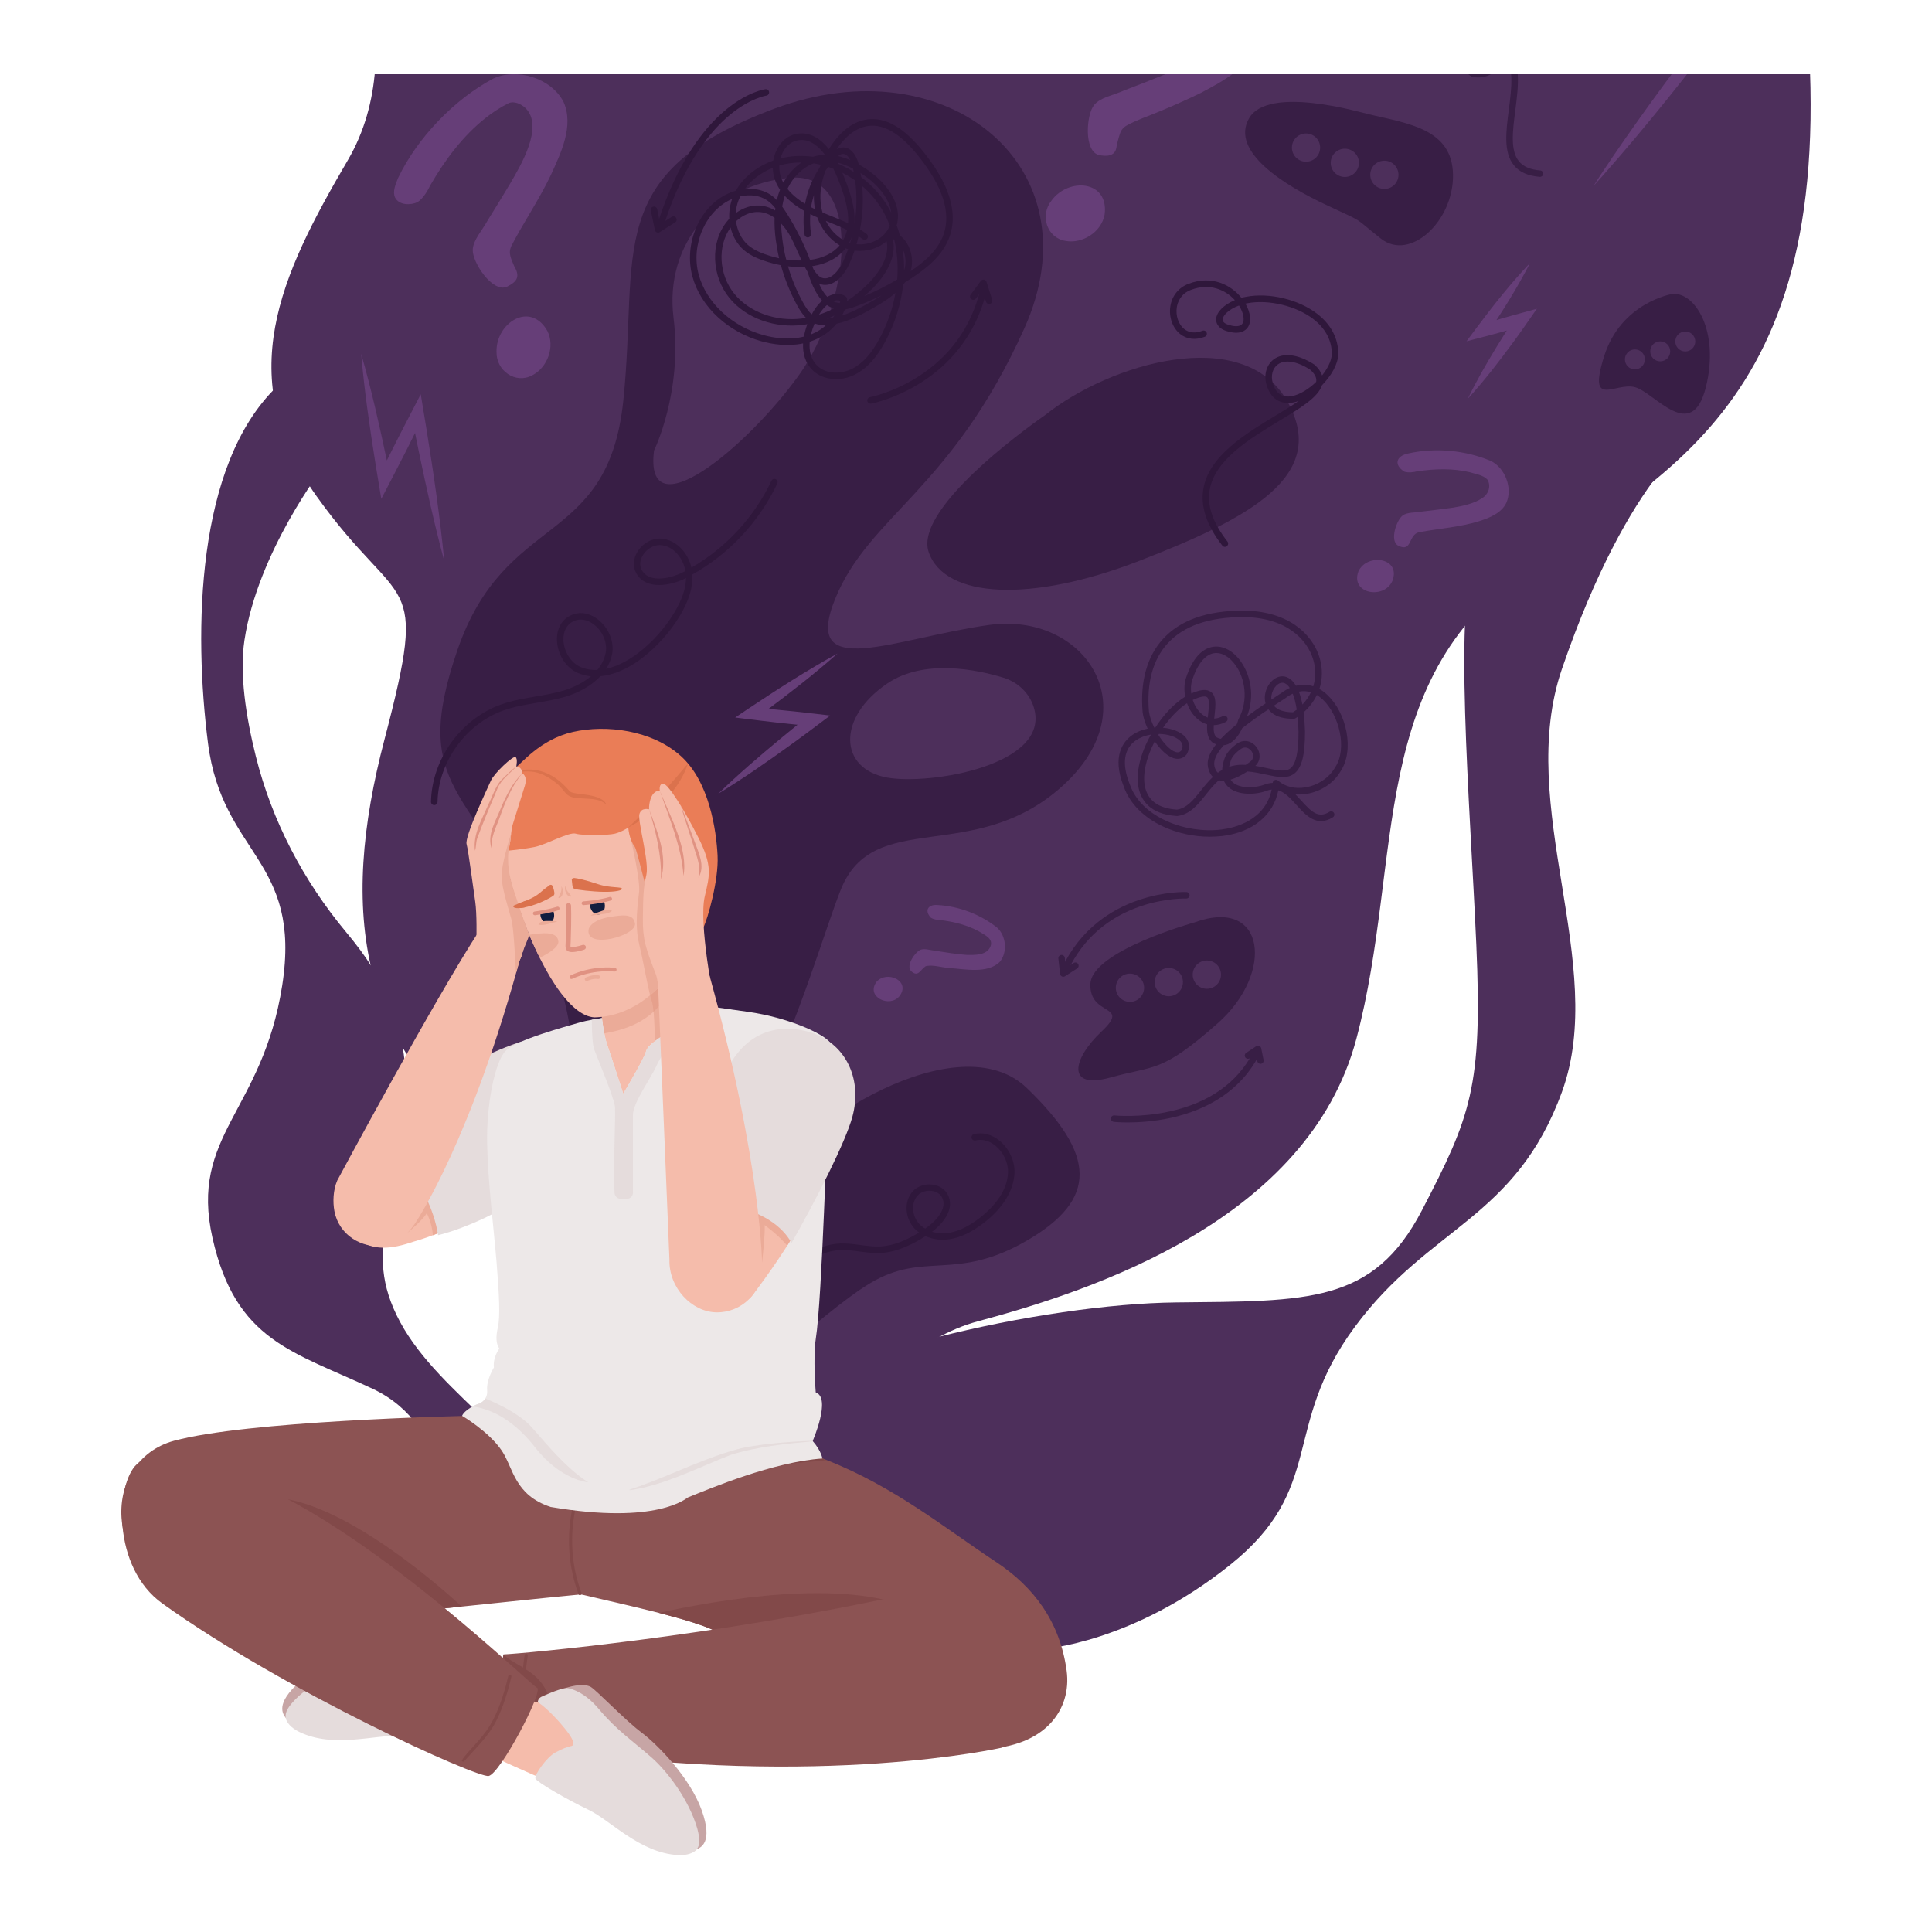 <?xml version="1.0" encoding="utf-8"?>
<!-- Generator: Adobe Illustrator 26.0.0, SVG Export Plug-In . SVG Version: 6.00 Build 0)  -->
<svg version="1.1" id="Layer_1" xmlns="http://www.w3.org/2000/svg" xmlns:xlink="http://www.w3.org/1999/xlink" x="0px" y="0px"
	 viewBox="0 0 360 360" style="enable-background:new 0 0 360 360;" xml:space="preserve">
<style type="text/css">
	.st0{fill:#0D3E5B;}
	.st1{fill:#201B57;}
	.st2{fill:#111041;}
	.st3{fill:#4782C3;}
	.st4{fill:#98C2E7;}
	.st5{fill:#82BAE4;}
	.st6{fill:#3D74B9;}
	.st7{fill:#262F6A;}
	.st8{fill:#599FD6;}
	.st9{fill:#263B7F;}
	.st10{fill:#BDDDF4;}
	.st11{fill:#EF4D65;}
	.st12{fill:#EC2E51;}
	.st13{fill:#F16B7A;}
	.st14{fill:#FFFFFF;}
	.st15{fill:#EEF7FC;}
	.st16{fill:#E3F0FA;}
	.st17{fill:#FAC753;}
	.st18{fill:#EA594E;}
	.st19{fill:#1A214F;}
	.st20{opacity:0.35;fill:#FFFFFF;}
	.st21{fill:#1F4285;}
	.st22{fill:#D3E5F0;}
	.st23{fill:#325A76;}
	.st24{fill:#506A95;}
	.st25{fill:#F7A49B;}
	.st26{fill:#93C5EA;}
	.st27{fill:#FAC2BC;}
	.st28{fill:#637595;}
	.st29{fill:#83BBE6;}
	.st30{opacity:0.4;}
	.st31{opacity:0;fill:#FFFFFF;}
	.st32{opacity:0.02;fill:#FBFBFB;}
	.st33{opacity:0.039;fill:#F6F6F6;}
	.st34{opacity:0.059;fill:#F2F2F2;}
	.st35{opacity:0.078;fill:#EEEDEE;}
	.st36{opacity:0.098;fill:#E9E9E9;}
	.st37{opacity:0.118;fill:#E5E5E5;}
	.st38{opacity:0.137;fill:#E1E0E0;}
	.st39{opacity:0.157;fill:#DCDCDC;}
	.st40{opacity:0.176;fill:#D8D7D8;}
	.st41{opacity:0.196;fill:#D4D3D3;}
	.st42{opacity:0.216;fill:#D0CFCF;}
	.st43{opacity:0.235;fill:#CBCACB;}
	.st44{opacity:0.255;fill:#C7C6C6;}
	.st45{opacity:0.275;fill:#C3C2C2;}
	.st46{opacity:0.294;fill:#BEBDBD;}
	.st47{opacity:0.314;fill:#BAB9B9;}
	.st48{opacity:0.333;fill:#B6B4B5;}
	.st49{opacity:0.353;fill:#B1B0B0;}
	.st50{opacity:0.372;fill:#ADACAC;}
	.st51{opacity:0.392;fill:#A9A7A8;}
	.st52{opacity:0.412;fill:#A4A3A3;}
	.st53{opacity:0.431;fill:#A09E9F;}
	.st54{opacity:0.451;fill:#9C9A9A;}
	.st55{opacity:0.471;fill:#979696;}
	.st56{opacity:0.49;fill:#939192;}
	.st57{opacity:0.51;fill:#8F8D8D;}
	.st58{opacity:0.529;fill:#8B8889;}
	.st59{opacity:0.549;fill:#868485;}
	.st60{opacity:0.569;fill:#828080;}
	.st61{opacity:0.588;fill:#7E7B7C;}
	.st62{opacity:0.608;fill:#797777;}
	.st63{opacity:0.627;fill:#757273;}
	.st64{opacity:0.647;fill:#716E6F;}
	.st65{opacity:0.667;fill:#6C6A6A;}
	.st66{opacity:0.686;fill:#686566;}
	.st67{opacity:0.706;fill:#646162;}
	.st68{opacity:0.726;fill:#5F5C5D;}
	.st69{opacity:0.745;fill:#5B5859;}
	.st70{opacity:0.765;fill:#575454;}
	.st71{opacity:0.784;fill:#524F50;}
	.st72{opacity:0.804;fill:#4E4B4C;}
	.st73{opacity:0.824;fill:#4A4747;}
	.st74{opacity:0.843;fill:#464243;}
	.st75{opacity:0.863;fill:#413E3F;}
	.st76{opacity:0.882;fill:#3D393A;}
	.st77{opacity:0.902;fill:#393536;}
	.st78{opacity:0.922;fill:#343131;}
	.st79{opacity:0.941;fill:#302C2D;}
	.st80{opacity:0.961;fill:#2C2829;}
	.st81{opacity:0.98;fill:#272324;}
	.st82{fill:#231F20;}
	.st83{fill:url(#XMLID_00000094586413791093268550000011182794772815644859_);}
	.st84{fill:#F14950;}
	.st85{fill:#ED1C24;}
	.st86{fill:#B2151B;}
	.st87{fill:url(#XMLID_00000066501086606222242940000006547591652655964553_);}
	.st88{fill:#F4777C;}
	.st89{fill:#F69296;}
	.st90{fill:#B7595D;}
	.st91{fill:#FBC9CB;}
	.st92{fill:#7D7D7F;}
	.st93{fill:#4C4C4C;}
	.st94{fill:#197FE3;}
	.st95{fill:#2D2D2D;}
	.st96{fill:#898989;}
	.st97{fill:#949494;}
	.st98{opacity:0.8;}
	.st99{fill:#CBCBCB;}
	.st100{opacity:0.5;}
	.st101{fill:#4E4E4E;}
	.st102{fill:#F28705;}
	.st103{fill:#F8A900;}
	.st104{fill:#3CB4CB;}
	.st105{fill:url(#XMLID_00000047061726072160713110000013517950260693077930_);}
	.st106{filter:url(#Adobe_OpacityMaskFilter);}
	.st107{filter:url(#Adobe_OpacityMaskFilter_00000061471533355103450480000009233164835860574080_);}
	
		.st108{mask:url(#XMLID_00000169518478804339805390000002221078438102859438_);fill:url(#XMLID_00000114777126295654559360000007937462184054362249_);}
	.st109{opacity:0.3;fill:url(#XMLID_00000162316162514855880860000001175107016783970953_);}
	.st110{fill:#58595B;}
	.st111{fill:none;stroke:#BCBEC0;stroke-width:1.419;stroke-miterlimit:10;}
	.st112{fill:#12131B;}
	.st113{fill:#AFEDF2;}
	.st114{fill:#57B5C1;}
	.st115{fill:#2B8389;}
	.st116{fill:#474747;}
	.st117{fill:#565656;}
	.st118{fill:#D83427;}
	.st119{fill:#AF1B14;}
	.st120{fill:#757575;}
	.st121{fill:#F28B8B;}
	.st122{fill:#C45858;}
	.st123{fill:#DB6E6E;}
	.st124{fill:url(#SVGID_1_);}
	.st125{fill:url(#SVGID_00000013180619106472306150000005556990673278374041_);}
	.st126{fill:url(#SVGID_00000064324171968350724010000010477634820097569178_);}
	.st127{fill:url(#SVGID_00000013874375480032534800000009889729061464534187_);}
	.st128{fill:#E7A883;}
	.st129{fill:url(#SVGID_00000134934088491252812080000013444405242246566563_);}
	.st130{opacity:0.4;fill:url(#SVGID_00000039102636754041195920000011493061894870813874_);}
	.st131{clip-path:url(#SVGID_00000036931655880027744490000009336527292093206172_);fill:#FFFFFF;}
	.st132{clip-path:url(#SVGID_00000036931655880027744490000009336527292093206172_);fill:#FEFEFE;}
	.st133{clip-path:url(#SVGID_00000036931655880027744490000009336527292093206172_);fill:#FDFDFE;}
	.st134{clip-path:url(#SVGID_00000036931655880027744490000009336527292093206172_);fill:#FCFCFD;}
	.st135{clip-path:url(#SVGID_00000036931655880027744490000009336527292093206172_);fill:#FBFBFC;}
	.st136{clip-path:url(#SVGID_00000036931655880027744490000009336527292093206172_);fill:#FAFAFC;}
	.st137{clip-path:url(#SVGID_00000036931655880027744490000009336527292093206172_);fill:#F9F9FB;}
	.st138{clip-path:url(#SVGID_00000036931655880027744490000009336527292093206172_);fill:#F8F8FA;}
	.st139{clip-path:url(#SVGID_00000036931655880027744490000009336527292093206172_);fill:#F7F8FA;}
	.st140{clip-path:url(#SVGID_00000036931655880027744490000009336527292093206172_);fill:#F6F7F9;}
	.st141{clip-path:url(#SVGID_00000036931655880027744490000009336527292093206172_);fill:#F5F6F8;}
	.st142{clip-path:url(#SVGID_00000036931655880027744490000009336527292093206172_);fill:#F4F5F8;}
	.st143{clip-path:url(#SVGID_00000036931655880027744490000009336527292093206172_);fill:#F3F4F7;}
	.st144{clip-path:url(#SVGID_00000036931655880027744490000009336527292093206172_);fill:#F2F3F6;}
	.st145{clip-path:url(#SVGID_00000036931655880027744490000009336527292093206172_);fill:#F1F2F6;}
	.st146{clip-path:url(#SVGID_00000036931655880027744490000009336527292093206172_);fill:#F0F1F5;}
	.st147{clip-path:url(#SVGID_00000036931655880027744490000009336527292093206172_);fill:#EFF0F4;}
	.st148{clip-path:url(#SVGID_00000036931655880027744490000009336527292093206172_);fill:#EEEFF4;}
	.st149{clip-path:url(#SVGID_00000036931655880027744490000009336527292093206172_);fill:#EDEEF3;}
	.st150{clip-path:url(#SVGID_00000036931655880027744490000009336527292093206172_);fill:#ECEDF2;}
	.st151{clip-path:url(#SVGID_00000036931655880027744490000009336527292093206172_);fill:#EBECF2;}
	.st152{clip-path:url(#SVGID_00000036931655880027744490000009336527292093206172_);fill:#EAEBF1;}
	.st153{clip-path:url(#SVGID_00000036931655880027744490000009336527292093206172_);fill:#E9EAF0;}
	.st154{clip-path:url(#SVGID_00000036931655880027744490000009336527292093206172_);fill:#E8E9F0;}
	.st155{clip-path:url(#SVGID_00000036931655880027744490000009336527292093206172_);fill:#E7E9EF;}
	.st156{clip-path:url(#SVGID_00000036931655880027744490000009336527292093206172_);fill:#E6E8EE;}
	.st157{clip-path:url(#SVGID_00000036931655880027744490000009336527292093206172_);fill:#E5E7EE;}
	.st158{clip-path:url(#SVGID_00000036931655880027744490000009336527292093206172_);fill:#E4E6ED;}
	.st159{clip-path:url(#SVGID_00000036931655880027744490000009336527292093206172_);fill:#E3E5EC;}
	.st160{clip-path:url(#SVGID_00000036931655880027744490000009336527292093206172_);fill:#E2E4EC;}
	.st161{clip-path:url(#SVGID_00000036931655880027744490000009336527292093206172_);fill:#E1E3EB;}
	.st162{clip-path:url(#SVGID_00000036931655880027744490000009336527292093206172_);fill:#E0E2EA;}
	.st163{clip-path:url(#SVGID_00000036931655880027744490000009336527292093206172_);fill:#DFE1EA;}
	.st164{clip-path:url(#SVGID_00000036931655880027744490000009336527292093206172_);fill:#DEE0E9;}
	.st165{clip-path:url(#SVGID_00000036931655880027744490000009336527292093206172_);fill:#DDDFE8;}
	.st166{clip-path:url(#SVGID_00000036931655880027744490000009336527292093206172_);fill:#DCDEE8;}
	.st167{clip-path:url(#SVGID_00000036931655880027744490000009336527292093206172_);fill:#DBDDE7;}
	.st168{clip-path:url(#SVGID_00000036931655880027744490000009336527292093206172_);fill:#DADCE6;}
	.st169{clip-path:url(#SVGID_00000036931655880027744490000009336527292093206172_);fill:#D9DBE6;}
	.st170{clip-path:url(#SVGID_00000036931655880027744490000009336527292093206172_);fill:#D8DBE5;}
	.st171{clip-path:url(#SVGID_00000036931655880027744490000009336527292093206172_);fill:#D7DAE4;}
	.st172{clip-path:url(#SVGID_00000036931655880027744490000009336527292093206172_);fill:#D6D9E4;}
	.st173{clip-path:url(#SVGID_00000036931655880027744490000009336527292093206172_);fill:#D5D8E3;}
	.st174{clip-path:url(#SVGID_00000036931655880027744490000009336527292093206172_);fill:#D4D7E2;}
	.st175{clip-path:url(#SVGID_00000036931655880027744490000009336527292093206172_);fill:#D3D6E2;}
	.st176{clip-path:url(#SVGID_00000036931655880027744490000009336527292093206172_);fill:#D2D5E1;}
	.st177{clip-path:url(#SVGID_00000036931655880027744490000009336527292093206172_);fill:#D1D4E0;}
	.st178{clip-path:url(#SVGID_00000036931655880027744490000009336527292093206172_);fill:#D0D3E0;}
	.st179{clip-path:url(#SVGID_00000036931655880027744490000009336527292093206172_);fill:#CFD2DF;}
	.st180{clip-path:url(#SVGID_00000036931655880027744490000009336527292093206172_);fill:#CED1DE;}
	.st181{clip-path:url(#SVGID_00000036931655880027744490000009336527292093206172_);fill:#CDD0DE;}
	.st182{clip-path:url(#SVGID_00000036931655880027744490000009336527292093206172_);fill:#CCCFDD;}
	.st183{clip-path:url(#SVGID_00000036931655880027744490000009336527292093206172_);fill:#CBCEDC;}
	.st184{clip-path:url(#SVGID_00000036931655880027744490000009336527292093206172_);fill:#CACDDC;}
	.st185{clip-path:url(#SVGID_00000036931655880027744490000009336527292093206172_);fill:#C9CCDB;}
	.st186{clip-path:url(#SVGID_00000036931655880027744490000009336527292093206172_);fill:#C8CCDA;}
	.st187{clip-path:url(#SVGID_00000036931655880027744490000009336527292093206172_);fill:#C7CBDA;}
	.st188{clip-path:url(#SVGID_00000036931655880027744490000009336527292093206172_);fill:#C6CAD9;}
	.st189{clip-path:url(#SVGID_00000036931655880027744490000009336527292093206172_);fill:#C5C9D8;}
	.st190{clip-path:url(#SVGID_00000036931655880027744490000009336527292093206172_);fill:#C4C8D8;}
	.st191{clip-path:url(#SVGID_00000036931655880027744490000009336527292093206172_);fill:#C3C7D7;}
	.st192{clip-path:url(#SVGID_00000036931655880027744490000009336527292093206172_);fill:#C2C6D6;}
	.st193{clip-path:url(#SVGID_00000036931655880027744490000009336527292093206172_);fill:#C1C5D6;}
	.st194{clip-path:url(#SVGID_00000036931655880027744490000009336527292093206172_);fill:#C0C4D5;}
	.st195{clip-path:url(#SVGID_00000036931655880027744490000009336527292093206172_);fill:#BFC3D4;}
	.st196{clip-path:url(#SVGID_00000036931655880027744490000009336527292093206172_);fill:#BEC2D4;}
	.st197{clip-path:url(#SVGID_00000036931655880027744490000009336527292093206172_);fill:#BDC1D3;}
	.st198{clip-path:url(#SVGID_00000036931655880027744490000009336527292093206172_);fill:#BCC0D2;}
	.st199{clip-path:url(#SVGID_00000036931655880027744490000009336527292093206172_);fill:#BBBFD2;}
	.st200{clip-path:url(#SVGID_00000036931655880027744490000009336527292093206172_);fill:#BABED1;}
	.st201{clip-path:url(#SVGID_00000036931655880027744490000009336527292093206172_);fill:#B9BED1;}
	.st202{clip-path:url(#SVGID_00000036931655880027744490000009336527292093206172_);fill:#B7BDD0;}
	.st203{clip-path:url(#SVGID_00000036931655880027744490000009336527292093206172_);fill:#B6BCCF;}
	.st204{clip-path:url(#SVGID_00000036931655880027744490000009336527292093206172_);fill:#B5BBCF;}
	.st205{clip-path:url(#SVGID_00000036931655880027744490000009336527292093206172_);fill:#B4BACE;}
	.st206{clip-path:url(#SVGID_00000036931655880027744490000009336527292093206172_);fill:#B3B9CD;}
	.st207{clip-path:url(#SVGID_00000036931655880027744490000009336527292093206172_);fill:#B2B8CD;}
	.st208{clip-path:url(#SVGID_00000036931655880027744490000009336527292093206172_);fill:#B1B7CC;}
	.st209{clip-path:url(#SVGID_00000036931655880027744490000009336527292093206172_);fill:#B0B6CB;}
	.st210{clip-path:url(#SVGID_00000036931655880027744490000009336527292093206172_);fill:#AFB5CB;}
	.st211{clip-path:url(#SVGID_00000036931655880027744490000009336527292093206172_);fill:#AEB4CA;}
	.st212{clip-path:url(#SVGID_00000036931655880027744490000009336527292093206172_);fill:#ADB3C9;}
	.st213{clip-path:url(#SVGID_00000036931655880027744490000009336527292093206172_);fill:#ACB2C9;}
	.st214{clip-path:url(#SVGID_00000036931655880027744490000009336527292093206172_);fill:#ABB1C8;}
	.st215{clip-path:url(#SVGID_00000036931655880027744490000009336527292093206172_);fill:#AAB0C7;}
	.st216{clip-path:url(#SVGID_00000036931655880027744490000009336527292093206172_);fill:#A9AFC7;}
	.st217{clip-path:url(#SVGID_00000036931655880027744490000009336527292093206172_);fill:#A8AFC6;}
	.st218{clip-path:url(#SVGID_00000036931655880027744490000009336527292093206172_);fill:#A7AEC5;}
	.st219{clip-path:url(#SVGID_00000036931655880027744490000009336527292093206172_);fill:#A6ADC5;}
	.st220{clip-path:url(#SVGID_00000036931655880027744490000009336527292093206172_);fill:#A5ACC4;}
	.st221{clip-path:url(#SVGID_00000036931655880027744490000009336527292093206172_);fill:#A4ABC3;}
	.st222{clip-path:url(#SVGID_00000036931655880027744490000009336527292093206172_);fill:#A3AAC3;}
	.st223{clip-path:url(#SVGID_00000036931655880027744490000009336527292093206172_);fill:#A2A9C2;}
	.st224{clip-path:url(#SVGID_00000036931655880027744490000009336527292093206172_);fill:#A1A8C1;}
	.st225{clip-path:url(#SVGID_00000036931655880027744490000009336527292093206172_);fill:#A0A7C1;}
	.st226{clip-path:url(#SVGID_00000036931655880027744490000009336527292093206172_);fill:#9FA6C0;}
	.st227{clip-path:url(#SVGID_00000036931655880027744490000009336527292093206172_);fill:#9EA5BF;}
	.st228{clip-path:url(#SVGID_00000036931655880027744490000009336527292093206172_);fill:#9DA4BF;}
	.st229{clip-path:url(#SVGID_00000036931655880027744490000009336527292093206172_);fill:#9CA3BE;}
	.st230{clip-path:url(#SVGID_00000036931655880027744490000009336527292093206172_);fill:#9BA2BD;}
	.st231{clip-path:url(#SVGID_00000036931655880027744490000009336527292093206172_);fill:#9AA1BD;}
	.st232{clip-path:url(#SVGID_00000036931655880027744490000009336527292093206172_);fill:#99A0BC;}
	.st233{clip-path:url(#SVGID_00000036931655880027744490000009336527292093206172_);fill:#98A0BB;}
	.st234{clip-path:url(#SVGID_00000036931655880027744490000009336527292093206172_);fill:#979FBB;}
	.st235{clip-path:url(#SVGID_00000036931655880027744490000009336527292093206172_);fill:#969EBA;}
	.st236{clip-path:url(#SVGID_00000036931655880027744490000009336527292093206172_);fill:#959DB9;}
	.st237{clip-path:url(#SVGID_00000036931655880027744490000009336527292093206172_);fill:#949CB9;}
	.st238{clip-path:url(#SVGID_00000036931655880027744490000009336527292093206172_);fill:#939BB8;}
	.st239{clip-path:url(#SVGID_00000036931655880027744490000009336527292093206172_);fill:#929AB7;}
	.st240{clip-path:url(#SVGID_00000036931655880027744490000009336527292093206172_);fill:#9199B7;}
	.st241{clip-path:url(#SVGID_00000036931655880027744490000009336527292093206172_);fill:#9098B6;}
	.st242{clip-path:url(#SVGID_00000036931655880027744490000009336527292093206172_);fill:#8F97B5;}
	.st243{clip-path:url(#SVGID_00000036931655880027744490000009336527292093206172_);fill:#8E96B5;}
	.st244{clip-path:url(#SVGID_00000036931655880027744490000009336527292093206172_);fill:#8D95B4;}
	.st245{clip-path:url(#SVGID_00000036931655880027744490000009336527292093206172_);fill:#8C94B3;}
	.st246{clip-path:url(#SVGID_00000036931655880027744490000009336527292093206172_);fill:#8B93B3;}
	.st247{clip-path:url(#SVGID_00000036931655880027744490000009336527292093206172_);fill:#8A92B2;}
	.st248{clip-path:url(#SVGID_00000036931655880027744490000009336527292093206172_);fill:#8992B1;}
	.st249{clip-path:url(#SVGID_00000036931655880027744490000009336527292093206172_);fill:#8891B1;}
	.st250{clip-path:url(#SVGID_00000036931655880027744490000009336527292093206172_);fill:#8790B0;}
	.st251{clip-path:url(#SVGID_00000036931655880027744490000009336527292093206172_);fill:#868FAF;}
	.st252{clip-path:url(#SVGID_00000036931655880027744490000009336527292093206172_);fill:#858EAF;}
	.st253{clip-path:url(#SVGID_00000036931655880027744490000009336527292093206172_);fill:#848DAE;}
	.st254{clip-path:url(#SVGID_00000036931655880027744490000009336527292093206172_);fill:#838CAD;}
	.st255{clip-path:url(#SVGID_00000036931655880027744490000009336527292093206172_);fill:#828BAD;}
	.st256{clip-path:url(#SVGID_00000036931655880027744490000009336527292093206172_);fill:#818AAC;}
	.st257{clip-path:url(#SVGID_00000036931655880027744490000009336527292093206172_);fill:#8089AB;}
	.st258{clip-path:url(#SVGID_00000036931655880027744490000009336527292093206172_);fill:#7F88AB;}
	.st259{clip-path:url(#SVGID_00000036931655880027744490000009336527292093206172_);fill:#7E87AA;}
	.st260{clip-path:url(#SVGID_00000036931655880027744490000009336527292093206172_);fill:#7D86A9;}
	.st261{clip-path:url(#SVGID_00000036931655880027744490000009336527292093206172_);fill:#7C85A9;}
	.st262{clip-path:url(#SVGID_00000036931655880027744490000009336527292093206172_);fill:#7B84A8;}
	.st263{clip-path:url(#SVGID_00000036931655880027744490000009336527292093206172_);fill:#7A83A7;}
	.st264{clip-path:url(#SVGID_00000036931655880027744490000009336527292093206172_);fill:#7983A7;}
	.st265{clip-path:url(#SVGID_00000036931655880027744490000009336527292093206172_);fill:#7882A6;}
	.st266{clip-path:url(#SVGID_00000036931655880027744490000009336527292093206172_);fill:#7781A5;}
	.st267{clip-path:url(#SVGID_00000036931655880027744490000009336527292093206172_);fill:#7680A5;}
	.st268{clip-path:url(#SVGID_00000036931655880027744490000009336527292093206172_);fill:#757FA4;}
	.st269{clip-path:url(#SVGID_00000036931655880027744490000009336527292093206172_);fill:#747EA3;}
	.st270{clip-path:url(#SVGID_00000036931655880027744490000009336527292093206172_);fill:#737DA3;}
	.st271{clip-path:url(#SVGID_00000036931655880027744490000009336527292093206172_);fill:#727CA2;}
	.st272{fill:none;stroke:#EDF1EA;stroke-width:12;stroke-linecap:round;stroke-linejoin:round;stroke-miterlimit:10;}
	.st273{opacity:0.23;fill:#002D42;}
	.st274{fill:#002D42;}
	.st275{fill:#7D7D7D;}
	.st276{fill:#D3D3D3;}
	.st277{fill:#F6F6F6;}
	.st278{fill:#B7B7B7;}
	.st279{fill:#E2E2E2;}
	.st280{fill:#FF0045;}
	.st281{fill:#009C45;}
	.st282{opacity:0.01;fill:#FFFFFF;}
	.st283{opacity:0.02;fill:#FCFEFF;}
	.st284{opacity:0.03;fill:#FAFDFF;}
	.st285{opacity:0.039;fill:#F7FCFF;}
	.st286{opacity:0.049;fill:#F5FCFF;}
	.st287{opacity:0.059;fill:#F2FBFF;}
	.st288{opacity:0.069;fill:#F0FAFF;}
	.st289{opacity:0.079;fill:#EDF9FF;}
	.st290{opacity:0.088;fill:#EBF8FF;}
	.st291{opacity:0.098;fill:#E8F7FF;}
	.st292{opacity:0.108;fill:#E6F6FF;}
	.st293{opacity:0.118;fill:#E3F6FF;}
	.st294{opacity:0.128;fill:#E1F5FF;}
	.st295{opacity:0.137;fill:#DEF4FF;}
	.st296{opacity:0.147;fill:#DCF3FF;}
	.st297{opacity:0.157;fill:#D9F2FF;}
	.st298{opacity:0.167;fill:#D7F1FF;}
	.st299{opacity:0.177;fill:#D4F0FF;}
	.st300{opacity:0.186;fill:#D2EFFF;}
	.st301{opacity:0.196;fill:#CFEFFF;}
	.st302{opacity:0.206;fill:#CDEEFF;}
	.st303{opacity:0.216;fill:#CAEDFF;}
	.st304{opacity:0.226;fill:#C7ECFF;}
	.st305{opacity:0.235;fill:#C5EBFF;}
	.st306{opacity:0.245;fill:#C2EAFF;}
	.st307{opacity:0.255;fill:#C0E9FF;}
	.st308{opacity:0.265;fill:#BDE9FF;}
	.st309{opacity:0.275;fill:#BBE8FF;}
	.st310{opacity:0.284;fill:#B8E7FF;}
	.st311{opacity:0.294;fill:#B6E6FF;}
	.st312{opacity:0.304;fill:#B3E5FF;}
	.st313{opacity:0.314;fill:#B1E4FF;}
	.st314{opacity:0.324;fill:#AEE3FF;}
	.st315{opacity:0.334;fill:#ACE3FF;}
	.st316{opacity:0.343;fill:#A9E2FF;}
	.st317{opacity:0.353;fill:#A7E1FF;}
	.st318{opacity:0.363;fill:#A4E0FF;}
	.st319{opacity:0.373;fill:#A2DFFF;}
	.st320{opacity:0.383;fill:#9FDEFF;}
	.st321{opacity:0.392;fill:#9DDDFF;}
	.st322{opacity:0.402;fill:#9ADDFF;}
	.st323{opacity:0.412;fill:#97DCFF;}
	.st324{opacity:0.422;fill:#95DBFF;}
	.st325{opacity:0.431;fill:#92DAFF;}
	.st326{opacity:0.441;fill:#90D9FF;}
	.st327{opacity:0.451;fill:#8DD8FF;}
	.st328{opacity:0.461;fill:#8BD7FF;}
	.st329{opacity:0.471;fill:#88D7FF;}
	.st330{opacity:0.48;fill:#86D6FF;}
	.st331{opacity:0.49;fill:#83D5FF;}
	.st332{opacity:0.5;fill:#81D4FF;}
	.st333{opacity:0.51;fill:#7ED3FF;}
	.st334{opacity:0.52;fill:#7CD2FF;}
	.st335{opacity:0.529;fill:#79D1FF;}
	.st336{opacity:0.539;fill:#77D0FF;}
	.st337{opacity:0.549;fill:#74D0FF;}
	.st338{opacity:0.559;fill:#72CFFF;}
	.st339{opacity:0.569;fill:#6FCEFF;}
	.st340{opacity:0.579;fill:#6DCDFF;}
	.st341{opacity:0.588;fill:#6ACCFF;}
	.st342{opacity:0.598;fill:#68CBFF;}
	.st343{opacity:0.608;fill:#65CAFF;}
	.st344{opacity:0.618;fill:#62CAFF;}
	.st345{opacity:0.627;fill:#60C9FF;}
	.st346{opacity:0.637;fill:#5DC8FF;}
	.st347{opacity:0.647;fill:#5BC7FF;}
	.st348{opacity:0.657;fill:#58C6FF;}
	.st349{opacity:0.667;fill:#56C5FF;}
	.st350{opacity:0.676;fill:#53C4FF;}
	.st351{opacity:0.686;fill:#51C4FF;}
	.st352{opacity:0.696;fill:#4EC3FF;}
	.st353{opacity:0.706;fill:#4CC2FF;}
	.st354{opacity:0.716;fill:#49C1FF;}
	.st355{opacity:0.726;fill:#47C0FF;}
	.st356{opacity:0.735;fill:#44BFFF;}
	.st357{opacity:0.745;fill:#42BEFF;}
	.st358{opacity:0.755;fill:#3FBEFF;}
	.st359{opacity:0.765;fill:#3DBDFF;}
	.st360{opacity:0.775;fill:#3ABCFF;}
	.st361{opacity:0.784;fill:#38BBFF;}
	.st362{opacity:0.794;fill:#35BAFF;}
	.st363{opacity:0.804;fill:#32B9FF;}
	.st364{opacity:0.814;fill:#30B8FF;}
	.st365{opacity:0.824;fill:#2DB8FF;}
	.st366{opacity:0.833;fill:#2BB7FF;}
	.st367{opacity:0.843;fill:#28B6FF;}
	.st368{opacity:0.853;fill:#26B5FF;}
	.st369{opacity:0.863;fill:#23B4FF;}
	.st370{opacity:0.873;fill:#21B3FF;}
	.st371{opacity:0.882;fill:#1EB2FF;}
	.st372{opacity:0.892;fill:#1CB1FF;}
	.st373{opacity:0.902;fill:#19B1FF;}
	.st374{opacity:0.912;fill:#17B0FF;}
	.st375{opacity:0.922;fill:#14AFFF;}
	.st376{opacity:0.931;fill:#12AEFF;}
	.st377{opacity:0.941;fill:#0FADFF;}
	.st378{opacity:0.951;fill:#0DACFF;}
	.st379{opacity:0.961;fill:#0AABFF;}
	.st380{opacity:0.971;fill:#08ABFF;}
	.st381{opacity:0.98;fill:#05AAFF;}
	.st382{opacity:0.99;fill:#03A9FF;}
	.st383{fill:#00A8FF;}
	.st384{filter:url(#Adobe_OpacityMaskFilter_00000018211403027768925160000005324532787067546298_);}
	.st385{mask:url(#SVGID_00000183226654744704917860000016297010285078934408_);}
	.st386{filter:url(#Adobe_OpacityMaskFilter_00000052106599504733218460000006504065938342289849_);}
	.st387{mask:url(#SVGID_00000105429142258454141690000010263204650130384823_);}
	.st388{filter:url(#Adobe_OpacityMaskFilter_00000054267318498755398080000013907399532107053984_);}
	.st389{mask:url(#SVGID_00000083050351701279613600000006423802431820053384_);}
	.st390{filter:url(#Adobe_OpacityMaskFilter_00000150806595877166107880000009969484632534882997_);}
	.st391{mask:url(#SVGID_00000121262923430184628520000003970385495106379442_);}
	.st392{filter:url(#Adobe_OpacityMaskFilter_00000056389246940270896070000005277052196349814177_);}
	.st393{mask:url(#SVGID_00000173160810599407266760000017566700972722334889_);}
	.st394{filter:url(#Adobe_OpacityMaskFilter_00000094593751391510394550000003825004270187421870_);}
	.st395{mask:url(#SVGID_00000099632524398508352030000008871562575101219752_);}
	.st396{filter:url(#Adobe_OpacityMaskFilter_00000037651600054318772470000013452636089327315368_);}
	.st397{mask:url(#SVGID_00000062897109074764567400000007551771377448371893_);}
	.st398{filter:url(#Adobe_OpacityMaskFilter_00000163795742082577971590000006819289995350129338_);}
	.st399{mask:url(#SVGID_00000084488010902929197170000010364925896606052529_);}
	.st400{fill:url(#SVGID_00000020379550420825890480000001204688601230750136_);}
	.st401{fill:#20374C;}
	.st402{fill:#FFA07B;}
	.st403{fill:#FFD766;}
	.st404{fill:#F97C55;}
	.st405{opacity:0.69;}
	.st406{fill:#CADBEA;}
	.st407{fill:#FF5A27;}
	.st408{fill:#4789BF;}
	.st409{clip-path:url(#SVGID_00000135683768632604422950000010522471940608472481_);}
	.st410{fill:#4D2F5B;}
	.st411{fill:#381E45;}
	.st412{fill:#2F173B;}
	.st413{fill:#663E78;}
	.st414{fill:#8C5353;}
	.st415{fill:#824949;}
	.st416{fill:#F5BCAB;}
	.st417{fill:#C7A5A5;}
	.st418{fill:#E5DCDC;}
	.st419{fill:#EBAB98;}
	.st420{fill:#E6A08C;}
	.st421{fill:#EDE8E8;}
	.st422{fill:#E09282;}
	.st423{fill:#DB724D;}
	.st424{fill:#121D3F;}
	.st425{fill:#EA7D57;}
</style>
<g>
	<defs>
		<rect id="SVGID_00000016770134946379888070000001880886739919251607_" x="19.5" y="13.82" width="320.99" height="332.35"/>
	</defs>
	<clipPath id="SVGID_00000083085037281854669260000003927077749761115296_">
		<use xlink:href="#SVGID_00000016770134946379888070000001880886739919251607_"  style="overflow:visible;"/>
	</clipPath>
	<g style="clip-path:url(#SVGID_00000083085037281854669260000003927077749761115296_);">
		<g>
			<g>
				<path class="st410" d="M146.93,282.01c0,0,13.69-30.01,35.27-35.8s61.59-18.95,70.54-52.64c8.95-33.69,1.58-67.91,33.16-88.44
					s62.12-37.9,47.9-124.76H63.23c0,0,14.21,27.9,1.58,49.48C52.18,51.44,43.23,70.39,59.02,92.5s21.06,13.16,12.63,45.27
					s-5.26,57.91,23.16,78.44s35.27,66.33,35.27,66.33L146.93,282.01z"/>
				<path class="st410" d="M82.99,284.07c0,0,1.33-18.29-13.53-25.28c-14.86-6.99-25.52-8.86-29.86-28.09
					c-4.34-19.23,9.32-23.53,12.99-47.1s-11.15-24.22-13.83-45.09c-2.67-20.86-2.26-51.85,12.76-66.39L60.26,87
					c0,0-12.24,15.84-14.71,32.3c-0.94,6.25,0.26,14.17,2.11,21.59c3.01,12.09,8.88,23.26,16.86,32.83
					c7.1,8.51,11.56,17.09,11.1,31.32c-0.63,19.62-8.64,27.25-1.05,41.32c7.59,14.07,26.08,23.07,29.39,37.7
					S82.99,284.07,82.99,284.07z"/>
				<path class="st410" d="M194.59,307.23c0,0,16.43-1.11,34.54-15.57s9.45-25.68,23.35-44.45c13.9-18.77,29.9-20,38.57-43.76
					c8.66-23.77-8.77-53.22,0-78.82c12.68-37.01,26.18-44.51,26.18-44.51s-37.75,13.52-42.14,22.6c-4.39,9.08-1.17,46.8,0,73.31
					c1.17,26.5-1.03,31.97-10.12,49.47c-9.09,17.49-21.29,16.93-45.82,17.19c-24.54,0.26-67.52,9.68-82.67,22.72
					C121.33,278.44,194.59,307.23,194.59,307.23z"/>
			</g>
			<g>
				<g>
					<path class="st411" d="M194.71,77.37c0,0-24.65,16.87-21.66,25.51c2.99,8.64,19.04,9.45,39.2,1.64s35.74-15.78,27.51-29.92
						C231.52,60.46,206.88,67.65,194.71,77.37z"/>
					<path class="st411" d="M129.35,233.65c0,0,8.51-2.6,13.82-13.19c5.31-10.59,35.35-30.1,48.2-17.69
						c12.85,12.41,13.27,20.65,0,28.38c-13.27,7.73-19.14,1.94-29.17,7.92c-10.03,5.98-26.11,23.46-32.42,19.81
						C123.47,255.23,129.35,233.65,129.35,233.65z"/>
					<path class="st411" d="M184.32,116.45c-17.64,2.46-35.03,10.71-28.7-4.86c6.33-15.56,21.65-20.23,35.23-50.36
						c13.58-30.13-14.4-52.99-46.56-40.98c-32.16,12.01-25.27,26.69-28.14,54.35c-2.87,27.66-21.99,20.46-30.95,46.63
						c-8.96,26.17,2.87,25.39,15.59,52.52c9.02,19.24,6.87,41.29,4.86,52.51c2.26,2.63,4.33,5.41,6.22,8.28
						c25.7-2.13,39.21-54.84,44.81-68.79c6.14-15.31,24.72-4.44,41.18-19.19C214.31,131.81,201.96,113.99,184.32,116.45z
						 M121.87,83.95c0,0,5.35-10.85,3.63-24.76c-1.72-13.91,8.03-24.87,21.76-26.06c13.73-1.19,11.28,23.41,1.51,36.91
						C139.01,83.54,119.96,99.18,121.87,83.95z M165.36,144.9c-9.04-1.6-9.48-11.16,0-17.56c6.84-4.62,16.66-2.57,21.59-1.07
						c2.7,0.82,4.89,2.88,5.7,5.59C195.86,142.56,173.36,146.31,165.36,144.9z"/>
				</g>
				<g>
					<g>
						<g>
							<path class="st411" d="M225.41,155.91c-2.94,0-5.99-0.65-8.64-1.88c-3.65-1.69-6.26-4.32-7.35-7.41
								c-2.35-5.83-0.02-8.56,1.58-9.67c0.85-0.59,1.83-0.97,2.85-1.18c-0.49-1.07-0.83-2.14-0.94-3.06c0-0.01,0-0.02,0-0.02
								c-0.49-5.68,0.83-10.4,3.81-13.65c3.2-3.49,8.2-5.26,14.88-5.26c3.78,0,7.13,0.92,9.69,2.66c2.29,1.56,3.94,3.78,4.64,6.26
								c0.55,1.95,0.5,3.9-0.08,5.68c0.52,0.29,1.03,0.67,1.51,1.13c1.72,1.62,3.01,4.11,3.53,6.83c0.54,2.83,0.15,5.51-1.08,7.36
								c-1.27,2.19-3.61,3.76-6.28,4.22c-0.73,0.12-1.45,0.16-2.14,0.1c0.37,0.38,0.73,0.77,1.09,1.17
								c1.92,2.12,3.19,3.36,5.24,2.08c0.28-0.18,0.66-0.09,0.83,0.19c0.18,0.28,0.09,0.66-0.19,0.83
								c-3.01,1.88-5.01-0.34-6.78-2.29c-1.08-1.2-2.13-2.35-3.38-2.74c-0.46,2.28-1.58,4.18-3.33,5.65
								c-1.82,1.53-4.28,2.52-7.11,2.87C226.97,155.86,226.19,155.91,225.41,155.91z M214.4,136.89c-1.03,0.17-1.98,0.54-2.73,1.05
								c-2.28,1.58-2.68,4.43-1.14,8.24c0,0.01,0.01,0.02,0.01,0.03c2.18,6.2,10.54,9.17,17.03,8.36c2.5-0.31,8.16-1.65,9.39-7.45
								c-0.32,0.03-0.65,0.11-0.99,0.24c-1.82,0.71-5.34,0.96-7.14-0.76c-0.34-0.32-0.6-0.7-0.79-1.12
								c-0.33,0.01-0.64-0.02-0.93-0.09c-0.9,0.78-1.66,1.73-2.41,2.67c-1.45,1.82-2.95,3.7-5.31,3.99c-0.04,0-0.07,0.01-0.11,0
								c-5.08-0.31-6.68-3.05-7.13-5.29c-0.54-2.69,0.29-6.26,2.28-9.82C214.43,136.93,214.41,136.91,214.4,136.89z M215.17,138.14
								c-1.62,3.11-2.29,6.13-1.83,8.4c0.53,2.64,2.53,4.1,5.96,4.32c1.84-0.26,3.06-1.78,4.46-3.54c0.68-0.86,1.4-1.75,2.24-2.54
								c-0.43-0.42-0.73-1.01-0.9-1.78c-0.27-1.26,0.22-2.68,1.5-4.31c-0.17-0.07-0.35-0.15-0.52-0.25
								c-0.01-0.01-0.02-0.01-0.04-0.02c-1.02-0.7-1.19-2-1.11-3.45c-0.61-0.18-1.2-0.49-1.74-0.95c-0.9-0.75-1.59-1.81-2.01-2.99
								c-1.53,1.01-3.12,2.63-4.47,4.58c1.6,0.14,3.04,0.67,3.91,1.47c1.04,0.95,1.22,2.22,0.51,3.46c-0.02,0.04-0.04,0.07-0.07,0.1
								c-0.62,0.7-1.46,0.92-2.37,0.64C217.49,140.91,216.22,139.67,215.17,138.14z M237.76,145.31c0.14,0,0.28,0.05,0.39,0.15
								c1.33,1.15,3.16,1.59,5.15,1.25c2.28-0.39,4.37-1.79,5.44-3.65c0.01-0.01,0.01-0.02,0.02-0.03
								c2.39-3.57,0.72-9.85-2.26-12.66c-0.33-0.31-0.71-0.62-1.13-0.87c-0.57,1.2-1.4,2.3-2.46,3.23c0.14,1.07,0.22,2.26,0.26,3.56
								c0,0.01,0,0.01,0,0.02c0.01,4.29-0.58,6.69-1.93,7.78c-1.37,1.11-3.21,0.7-5.35,0.24c-1.06-0.23-2.22-0.48-3.45-0.58
								c-1.17,0.75-2.22,1.26-3.14,1.52c0.1,0.17,0.22,0.32,0.37,0.46c1.44,1.38,4.58,1,5.86,0.5c0.55-0.22,1.09-0.33,1.62-0.35
								c0-0.01,0-0.01,0-0.02c0.02-0.23,0.17-0.42,0.38-0.5C237.6,145.33,237.68,145.31,237.76,145.31z M228.02,138.87
								c-1.37,1.55-1.95,2.85-1.73,3.87c0.13,0.59,0.34,1,0.65,1.25c0.25-0.19,0.52-0.36,0.79-0.52c0.04-0.66,0.19-1.39,0.46-2.18
								c0.31-0.92,1.13-1.88,2.3-2.71c1.39-0.99,2.9-0.41,3.68,0.67c0.71,1,0.81,2.45-0.26,3.46c0.79,0.12,1.54,0.29,2.24,0.44
								c1.91,0.41,3.41,0.74,4.33,0c1-0.81,1.49-3.04,1.48-6.83c-0.03-1.01-0.09-1.92-0.17-2.73c-0.13,0.09-0.26,0.17-0.39,0.25
								c-0.09,0.06-0.2,0.09-0.31,0.09c-1.77,0.03-3.15-0.34-4.1-1.1c-0.25-0.2-0.46-0.42-0.64-0.66c-1.62,1.09-3.35,2.3-4.9,3.54
								c-0.55,1.24-1.47,2.46-2.64,2.96C228.55,138.77,228.28,138.84,228.02,138.87z M232.01,139.29c-0.25,0-0.53,0.08-0.81,0.28
								c-0.95,0.67-1.63,1.44-1.85,2.11c-0.15,0.43-0.25,0.83-0.32,1.21c0.73-0.25,1.53-0.39,2.44-0.39c0.22,0,0.44,0.01,0.65,0.02
								c0.26-0.17,0.52-0.35,0.79-0.55c0.9-0.65,0.6-1.57,0.28-2.02C232.97,139.65,232.55,139.29,232.01,139.29z M215.84,136.94
								c0.99,1.57,2.21,2.88,3.2,3.18c0.44,0.14,0.77,0.06,1.07-0.25c0.4-0.73,0.3-1.36-0.31-1.92c-0.74-0.68-2.15-1.14-3.68-1.19
								c-0.06,0-0.12,0-0.18,0C215.91,136.83,215.88,136.88,215.84,136.94z M226.72,137.4c0.26,0.15,0.51,0.24,0.76,0.27
								c0.59-0.63,1.28-1.28,2.08-1.97c0.29-0.25,0.59-0.5,0.9-0.75c0.1-0.26,0.19-0.53,0.25-0.77c0.01-0.05,0.03-0.1,0.06-0.15
								c1.97-3.64,1.16-7.66-0.51-10.04c-1.15-1.63-2.66-2.49-4.03-2.28c-1.67,0.25-3.12,2.04-4.09,5.03
								c-0.24,0.76-0.28,1.63-0.16,2.48c1.71-0.75,2.87-0.85,3.63-0.31c1.11,0.79,0.91,2.56,0.7,4.44
								c-0.02,0.18-0.04,0.37-0.06,0.55c0.49-0.02,1.02-0.16,1.61-0.46c0.3-0.16,0.66-0.04,0.82,0.25c0.15,0.3,0.04,0.66-0.25,0.82
								c-0.76,0.4-1.52,0.6-2.26,0.61C226.1,136.14,226.2,137.03,226.72,137.4z M214.09,132.57c0.12,0.92,0.49,1.99,1,3.02
								c0.06,0,0.12-0.01,0.18-0.01c1.63-2.52,3.63-4.58,5.58-5.77c-0.23-1.16-0.2-2.36,0.13-3.43c1.43-4.43,3.54-5.63,5.06-5.86
								c1.84-0.28,3.79,0.76,5.2,2.78c1.03,1.46,1.68,3.3,1.85,5.19c0.15,1.72-0.11,3.43-0.74,5.01c1.15-0.85,2.34-1.67,3.47-2.43
								c-0.09-0.3-0.13-0.62-0.14-0.95c-0.02-0.95,0.31-1.95,0.89-2.74c0.63-0.84,1.47-1.34,2.32-1.36c0.6-0.01,1.68,0.21,2.6,1.76
								c1.09-0.28,2.17-0.24,3.22,0.1c0.47-1.53,0.5-3.19,0.03-4.85c-1.09-3.89-5.12-8.04-13.16-8.04c-6.32,0-11.02,1.64-13.98,4.87
								C214.84,122.84,213.63,127.24,214.09,132.57z M222.25,130.42c0.35,1.06,0.94,2.02,1.72,2.66c0.29,0.24,0.65,0.48,1.07,0.63
								c0.02-0.17,0.04-0.33,0.06-0.5c0.16-1.38,0.33-2.94-0.2-3.32C224.68,129.74,224.04,129.6,222.25,130.42z M237.37,131.49
								c0.63,0.79,1.85,1.22,3.55,1.23c0.25-0.15,0.48-0.32,0.71-0.49c-0.19-1.24-0.45-2.22-0.75-2.97
								c-0.45,0.21-0.91,0.48-1.39,0.85c-0.01,0.01-0.02,0.02-0.03,0.02l-0.26,0.17C238.61,130.67,238,131.07,237.37,131.49z
								 M242.02,128.88c0.27,0.69,0.49,1.49,0.67,2.4c0.66-0.69,1.19-1.46,1.58-2.29C243.59,128.78,242.84,128.71,242.02,128.88z
								 M238.94,127.22c-0.01,0-0.02,0-0.02,0c-1.03,0.02-2.06,1.47-2.03,2.87c0,0.09,0.01,0.17,0.02,0.26
								c0.56-0.37,1.11-0.73,1.61-1.06l0.25-0.16c0.51-0.39,1.04-0.7,1.56-0.94C239.88,127.51,239.39,127.22,238.94,127.22z"/>
						</g>
						<g>
							<path class="st412" d="M80.91,150.02c0,0-0.01,0-0.01,0c-0.33-0.01-0.6-0.28-0.59-0.62c0.07-3.85,1.42-7.78,3.8-11.07
								c2.38-3.29,5.69-5.81,9.32-7.08c2.07-0.73,4.24-1.1,6.34-1.46c1.73-0.3,3.51-0.6,5.2-1.1c0.97-0.29,3.26-1.09,5.15-2.67
								c-0.8-0.08-1.61-0.27-2.41-0.61c-2.22-0.93-3.84-3.44-3.93-6.1c-0.07-2.1,0.83-3.78,2.48-4.6c1.61-0.81,3.47-0.56,5.11,0.68
								c2.03,1.54,3.13,4.2,2.69,6.47c-0.19,0.98-0.56,1.91-1.11,2.77c2.57-0.56,4.82-2.07,5.95-2.93c2.7-2.07,5.04-4.7,6.79-7.62
								c1.4-2.35,2.11-4.44,2.14-6.37c-1.62,0.82-3.43,1.29-4.98,1.3c-0.01,0-0.02,0-0.03,0c-2.03,0-3.52-0.78-4.3-2.27
								c-0.65-1.23-0.53-2.7,0.32-4.03c0.98-1.53,2.68-2.45,4.31-2.35c1.45,0.09,2.85,0.8,3.94,2.01c0.86,0.96,1.47,2.15,1.75,3.4
								c6.46-3.73,11.72-9.43,14.91-16.19c0.14-0.3,0.5-0.43,0.8-0.29c0.3,0.14,0.43,0.5,0.29,0.8
								c-3.37,7.13-8.96,13.11-15.83,16.96c0.13,2.33-0.62,4.83-2.29,7.63c-1.82,3.05-4.27,5.8-7.09,7.96
								c-1.4,1.08-4.4,3.06-7.76,3.36c-0.32,0.34-0.66,0.67-1.04,0.98c-1.49,1.24-3.39,2.22-5.5,2.85
								c-1.76,0.52-3.58,0.83-5.34,1.13c-2.05,0.35-4.18,0.71-6.15,1.41c-6.99,2.46-12.17,9.62-12.31,17.03
								C81.51,149.75,81.24,150.02,80.91,150.02z M108.21,115.45c-0.49,0-0.96,0.11-1.41,0.33c-1.21,0.61-1.87,1.88-1.81,3.48
								c0.07,2.17,1.42,4.28,3.19,5.03c1.03,0.43,2.09,0.59,3.12,0.55c0.74-0.89,1.32-1.95,1.56-3.22c0.36-1.84-0.56-4.01-2.23-5.28
								C109.85,115.76,109.01,115.45,108.21,115.45z M122.91,101.56c-1.15,0-2.36,0.71-3.07,1.81c-0.61,0.95-0.71,1.97-0.27,2.81
								c0.57,1.08,1.66,1.62,3.23,1.62c0.01,0,0.01,0,0.02,0c1.39,0,3.04-0.45,4.53-1.22c0.12-0.06,0.24-0.12,0.36-0.19
								c-0.37-2.3-2.17-4.68-4.65-4.82C123.02,101.56,122.96,101.56,122.91,101.56z"/>
						</g>
						<g>
							<path class="st412" d="M228.25,101.9c-0.18,0-0.36-0.08-0.48-0.23c-1.53-1.96-2.59-3.88-3.16-5.71
								c-0.54-1.72-0.66-3.4-0.36-5.01c0.5-2.72,2.18-5.28,5.12-7.83c2.51-2.17,5.61-4.05,8.35-5.7c1.52-0.92,3.01-1.82,4.26-2.7
								c-0.32,0.11-0.63,0.2-0.94,0.26c-2.47,0.5-4.31-0.71-5.05-3.32c-0.53-1.85,0.01-3.69,1.35-4.7c1.76-1.31,4.49-0.98,7.49,0.92
								c0.03,0.02,0.05,0.04,0.08,0.06c0.74,0.65,1.22,1.33,1.44,2.02c1.29-1.6,1.95-3.24,1.8-4.47c0-0.01,0-0.03,0-0.04
								c-0.14-2.29-1.31-4.35-3.39-5.97c-3.17-2.47-8.35-3.72-12.31-2.98c-0.13,0.02-0.26,0.05-0.38,0.08
								c0.96,1.66,1.16,3.38,0.43,4.43c-0.41,0.59-1.46,1.46-3.94,0.68c-1.84-0.58-1.98-1.77-1.95-2.25
								c0.08-1.34,1.48-2.68,3.49-3.51c-1.7-1.88-4.65-3.28-8.22-1.9c-1.94,0.75-2.46,2.35-2.6,3.24c-0.24,1.55,0.31,3.18,1.37,4.03
								c0.91,0.73,2.09,0.85,3.41,0.33c0.31-0.12,0.66,0.03,0.78,0.34c0.12,0.31-0.03,0.66-0.34,0.78
								c-1.72,0.67-3.36,0.48-4.61-0.52c-1.41-1.14-2.12-3.16-1.81-5.16c0.3-1.95,1.53-3.47,3.36-4.18
								c4.39-1.69,7.97,0.23,9.88,2.61c0.29-0.08,0.59-0.15,0.89-0.2c4.34-0.82,9.8,0.5,13.28,3.21c2.36,1.84,3.69,4.2,3.86,6.84
								c0.2,1.72-0.71,3.87-2.52,5.9c-0.16,0.18-0.33,0.36-0.49,0.53c-0.73,2.26-3.98,4.23-8,6.66c-2.7,1.63-5.75,3.48-8.18,5.58
								c-2.73,2.36-4.27,4.69-4.73,7.13c-0.56,3.01,0.52,6.2,3.29,9.76c0.2,0.26,0.16,0.64-0.11,0.85
								C228.51,101.86,228.38,101.9,228.25,101.9z M239.91,67.37c-0.72,0-1.34,0.18-1.84,0.56c-0.94,0.71-1.3,2.04-0.92,3.4
								c0.57,2.01,1.8,2.84,3.64,2.47c1.4-0.28,3.05-1.27,4.46-2.64c0.01-0.05,0.02-0.11,0.02-0.16c0.06-0.69-0.31-1.38-1.14-2.12
								C242.57,67.88,241.11,67.37,239.91,67.37z M230.87,56.93c-1.94,0.71-3,1.85-3.05,2.58c-0.03,0.55,0.58,0.86,1.1,1.02
								c0.75,0.24,2.07,0.52,2.58-0.22C231.98,59.63,231.7,58.25,230.87,56.93z"/>
						</g>
						<g>
							<path class="st411" d="M286.96,32.95c-0.02,0-0.03,0-0.05,0c-2.22-0.18-3.8-0.89-4.83-2.17c-1.96-2.42-1.46-6.27-0.93-10.36
								c0.51-3.95,1.03-8.03-0.87-10.48c-0.15,0.71-0.37,1.35-0.66,1.91c-1.03,2-2.9,2.88-5.25,2.48c-0.09-0.01-0.17-0.05-0.24-0.1
								c-1.45-0.98-2.14-2.29-1.96-3.69c0.19-1.5,1.43-2.9,3.08-3.48c1.41-0.5,2.84-0.35,4.05,0.4c-0.01-0.65-0.07-1.34-0.18-2.04
								c-0.36-2.2-1.21-4.15-2.26-5.2c-0.02-0.02-0.04-0.04-0.06-0.07c-1.73-2.34-5.21-2.68-8-1.83c1.27,2.3,2.21,4.75,1,7.08
								c-0.02,0.04-0.04,0.07-0.07,0.11c-0.94,1.14-2.76,2.1-4.42,1.71c-0.89-0.21-2.05-0.88-2.53-2.89
								c-0.01-0.03-0.01-0.05-0.01-0.08c-0.27-2.72,1.36-5.18,4.28-6.54c-0.1-0.17-0.2-0.33-0.3-0.5c-0.79-1.32-1.54-2.56-1.96-3.79
								c-0.11-0.32,0.06-0.66,0.38-0.77c0.32-0.11,0.66,0.06,0.77,0.38c0.38,1.1,1.1,2.3,1.86,3.56c0.13,0.22,0.27,0.44,0.4,0.67
								c1.63-0.55,3.39-0.7,5-0.44c1.95,0.32,3.53,1.21,4.56,2.59c1.21,1.23,2.16,3.4,2.56,5.83c0.18,1.1,0.24,2.17,0.17,3.17
								c3.08,2.75,2.46,7.54,1.86,12.19c-0.49,3.82-0.96,7.43,0.67,9.44c0.81,1,2.12,1.57,3.99,1.72c0.33,0.03,0.58,0.32,0.55,0.65
								C287.53,32.71,287.27,32.95,286.96,32.95z M274.69,13.16c1.78,0.26,3.08-0.37,3.85-1.86c0.34-0.66,0.57-1.48,0.68-2.39
								c-1.02-0.89-2.31-1.14-3.58-0.7c-1.23,0.43-2.15,1.44-2.29,2.49C273.24,11.6,273.7,12.45,274.69,13.16z M263.96,4.09
								c0.27,1.11,0.82,1.77,1.62,1.96c1.1,0.26,2.46-0.43,3.17-1.26c0.93-1.86,0.08-3.95-1.1-6.04
								C265.63-0.32,263.73,1.5,263.96,4.09z"/>
						</g>
						<g>
							<path class="st412" d="M146.14,241.62c-0.04,0-0.09,0-0.13-0.01c-0.33-0.07-0.53-0.39-0.46-0.72
								c0.54-2.44,1.97-4.73,4.02-6.43c2.05-1.7,4.56-2.68,7.06-2.76c1.26-0.04,2.5,0.13,3.71,0.29c1.28,0.17,2.5,0.33,3.72,0.27
								c2.65-0.14,5.17-1.37,7.2-2.6c-0.32-0.23-0.61-0.48-0.87-0.76c-0.83-0.89-1.35-2.11-1.45-3.36c-0.1-1.33,0.28-2.56,1.07-3.48
								c0.86-0.99,2.28-1.5,3.71-1.33c1.3,0.16,2.35,0.84,2.89,1.88c1.29,2.51-0.62,5.15-2.93,6.91c0.97,0.29,2.06,0.37,3.16,0.19
								c1.78-0.28,3.62-1.17,5.64-2.71c1.94-1.48,5.23-4.56,5.35-8.53c0.06-1.81-0.86-3.77-2.34-4.98
								c-1.15-0.94-2.47-1.29-3.72-0.99c-0.32,0.08-0.65-0.12-0.73-0.45c-0.08-0.32,0.12-0.65,0.45-0.73
								c1.62-0.39,3.31,0.05,4.76,1.23c1.76,1.44,2.86,3.78,2.79,5.95c-0.11,3.31-2.18,6.67-5.83,9.45
								c-2.18,1.66-4.2,2.62-6.18,2.94c-1.61,0.26-3.22,0.05-4.57-0.55c-2.24,1.41-5.16,2.96-8.33,3.13
								c-1.34,0.07-2.66-0.11-3.94-0.27c-1.21-0.16-2.35-0.31-3.51-0.28c-4.58,0.14-8.95,3.76-9.93,8.24
								C146.67,241.42,146.42,241.62,146.14,241.62z M173.17,221.88c-0.89,0-1.72,0.35-2.24,0.95c-1.18,1.36-1.02,3.75,0.35,5.22
								c0.32,0.34,0.69,0.64,1.11,0.88c1.16-0.78,2.15-1.74,2.74-2.66c0.75-1.15,0.89-2.21,0.41-3.14
								c-0.35-0.67-1.06-1.12-1.96-1.23C173.44,221.89,173.3,221.88,173.17,221.88z"/>
						</g>
						<g>
							<g>
								<path class="st412" d="M155.78,70.64c-0.16,0-0.32,0-0.48-0.02c-1.56-0.1-2.92-0.68-3.92-1.67
									c-1.36-1.35-1.82-3.12-1.74-4.96c-2.9,0.62-5.74,0.16-7.76-0.4c-3-0.83-5.78-2.36-8.04-4.42c-2.39-2.18-4.06-4.83-4.83-7.69
									c-0.79-2.92-0.52-6.26,0.75-9.16c1.33-3.03,3.58-5.32,6.35-6.44c0.33-0.13,0.67-0.25,1.01-0.35
									c1.36-2.41,3.72-4.37,6.66-5.5c0.1-0.04,0.21-0.08,0.31-0.12c0.14-0.82,0.41-1.61,0.82-2.33c0.82-1.46,2.09-2.4,3.57-2.65
									c1.96-0.33,3.79,0.42,5.45,2.24c0.18,0.19,0.35,0.4,0.52,0.61c1.42-2.29,3.8-5.08,7.17-5.53c3.41-0.45,6.82,1.52,10.43,6.02
									c2.09,2.6,3.6,5.09,4.48,7.39c1.16,3.01,1.31,5.82,0.45,8.33c-1.24,3.61-4.4,6.05-7.02,7.77c-0.44,0.29-0.88,0.57-1.33,0.85
									c-0.11,0.16-0.22,0.31-0.34,0.46c-0.41,3.63-1.54,7.24-3.31,10.53c-1.63,3.03-3.37,4.97-5.48,6.09
									C158.37,70.32,157.06,70.64,155.78,70.64z M150.88,63.68c-0.15,1.66,0.19,3.26,1.36,4.42c1.77,1.76,4.7,1.6,6.69,0.54
									c1.89-1,3.47-2.78,4.98-5.59c1.46-2.72,2.45-5.6,2.95-8.47c-1.24,1.1-2.69,1.97-4.06,2.76c-2.03,1.16-4.38,2.42-6.93,2.99
									c-1.07,1.3-2.5,2.38-4.18,3.05C151.43,63.49,151.15,63.59,150.88,63.68z M136.42,37.07c-4.9,2.09-7.75,8.5-6.23,14.1
									c1.41,5.2,6.13,9.62,12.03,11.26c1.98,0.55,4.78,0.99,7.58,0.29c0.14-0.78,0.36-1.56,0.63-2.31
									c-0.29,0.05-0.57,0.09-0.86,0.13c-2.53,0.32-5.13,0.04-7.5-0.8c-2.5-0.88-4.63-2.35-6.18-4.25
									c-1.59-1.96-2.53-4.49-2.64-7.11c-0.11-2.7,0.68-5.24,2.24-7.15c0.13-0.16,0.26-0.31,0.4-0.46
									C135.82,39.52,136,38.24,136.42,37.07z M151.79,60.27c-0.28,0.66-0.51,1.35-0.68,2.05c0.05-0.02,0.09-0.04,0.14-0.06
									c1-0.4,1.91-0.98,2.68-1.67C153.13,60.62,152.42,60.51,151.79,60.27z M136.13,42.39c-2.48,3.45-2.21,8.77,0.7,12.35
									c2.77,3.41,7.71,5.22,12.59,4.61c0.26-0.03,0.52-0.07,0.77-0.12c-0.67-0.66-1.18-1.48-1.64-2.31
									c-1.31-2.39-2.32-4.9-3.04-7.5c-0.79-0.15-1.58-0.34-2.36-0.58c-1.51-0.47-3.24-1.1-4.62-2.31
									C137.36,45.48,136.53,44.05,136.13,42.39z M155.49,58.79c-0.45,0.21-0.9,0.41-1.35,0.58c0.3-0.02,0.61-0.06,0.94-0.12
									c0.03-0.01,0.07-0.01,0.1-0.02C155.29,59.09,155.39,58.94,155.49,58.79z M157.35,57.81c-0.13,0.34-0.28,0.67-0.45,0.99
									c1.91-0.62,3.71-1.6,5.31-2.51c0.69-0.39,1.4-0.81,2.09-1.27c-1.5,0.74-3.03,1.4-4.59,1.99c-0.65,0.25-1.33,0.48-2.03,0.6
									C157.57,57.68,157.46,57.74,157.35,57.81z M154.09,56.84c-0.59,0.51-1.11,1.16-1.47,1.77c0,0.01-0.01,0.02-0.01,0.02
									c0.94-0.3,1.87-0.69,2.79-1.14C154.92,57.34,154.49,57.12,154.09,56.84z M146.83,49.62c0.68,2.33,1.61,4.58,2.79,6.72
									c0.46,0.83,0.97,1.66,1.64,2.23c0.1-0.19,0.21-0.38,0.32-0.57c0.37-0.64,0.93-1.37,1.61-1.97
									c-1.41-1.54-2.19-3.81-2.74-5.42c-0.17-0.29-0.34-0.59-0.5-0.88C148.95,49.78,147.9,49.75,146.83,49.62z M155.22,56.12
									c0.35,0.18,0.72,0.3,1.14,0.34c0.05,0.01,0.09,0.01,0.14,0.01c0.03-0.14,0.06-0.28,0.09-0.42
									c-0.29-0.12-0.61-0.14-0.96-0.06C155.49,56.02,155.36,56.07,155.22,56.12z M156.02,54.74c0.56,0,1.1,0.17,1.57,0.5
									c0.18,0.13,0.28,0.34,0.26,0.56c-0.01,0.1-0.02,0.2-0.04,0.31c1.39-0.92,2.72-2.01,3.97-3.25c1.06-1.05,4.19-4.52,3.43-7.92
									c-0.46,0.4-0.99,0.75-1.57,1.03c-1.37,0.67-2.93,0.91-4.4,0.72c-0.29,0.86-0.63,1.71-1.01,2.54
									c-0.91,2.02-2.61,3.86-4.47,3.86c-0.38,0-0.77-0.08-1.16-0.24c0.44,0.97,0.94,1.83,1.56,2.47c0.38-0.23,0.79-0.4,1.21-0.49
									C155.58,54.77,155.8,54.74,156.02,54.74z M166.35,44.52c1.02,4.05-2.53,8-3.72,9.19c-0.52,0.52-1.05,1.01-1.6,1.47
									c2.12-0.89,4.17-1.92,6.15-3.09c0.2-2.55,0.02-5.07-0.55-7.44C166.54,44.6,166.44,44.56,166.35,44.52z M151.55,50.1
									c0.05,0.08,0.1,0.17,0.15,0.25c0.34,0.54,0.78,1.12,1.36,1.38c1.65,0.71,3.33-1.4,4.05-3c0.34-0.75,0.65-1.52,0.92-2.3
									c-0.08-0.03-0.16-0.05-0.24-0.08c-0.08-0.03-0.16-0.06-0.23-0.09c-1.35,1.76-3.44,2.9-6.1,3.32
									c-0.03,0.01-0.06,0.01-0.1,0.01C151.43,49.76,151.49,49.93,151.55,50.1z M167.68,43.88c0.46,0.33,0.87,0.77,1.22,1.3
									c1.02,1.55,1.32,3.6,0.79,5.34c2.37-1.59,5.08-3.79,6.15-6.89c1.39-4.03-0.2-8.94-4.73-14.58
									c-3.32-4.14-6.38-5.97-9.33-5.58c-2.61,0.35-4.59,2.42-5.89,4.34c0.3-0.17,0.62-0.3,0.99-0.33
									c1.68-0.17,2.72,1.49,3.14,3.15c0.43,0.24,0.87,0.51,1.31,0.8c3.43,2.24,6.94,6.32,5.76,10.55
									C167.31,42.6,167.51,43.23,167.68,43.88z M168.19,46.36c0.2,1.31,0.29,2.65,0.27,4.02C168.91,49.14,168.8,47.6,168.19,46.36
									z M146.49,48.35c0.96,0.14,1.93,0.21,2.88,0.19c-0.24-0.51-0.46-1.02-0.68-1.52c-0.48-1.09-0.98-2.22-1.57-3.25
									c-0.3-0.52-0.83-1.34-1.57-2.12c0.02,0.9,0.09,1.85,0.22,2.86C145.93,45.8,146.17,47.09,146.49,48.35z M145.75,38.48
									c0.27,0.38,0.52,0.76,0.76,1.13c1.77,2.78,3.25,5.74,4.43,8.82c2.22-0.29,4.2-1.14,5.51-2.72
									c-1.87-1.11-3.36-2.99-4.16-5.21c-0.1-0.04-0.2-0.09-0.3-0.13c-0.35-0.15-0.68-0.31-1-0.47c-0.09,1.21-0.05,2.43,0.13,3.64
									c0.05,0.33-0.18,0.64-0.51,0.69c-0.33,0.05-0.64-0.18-0.69-0.51c-0.23-1.47-0.25-2.96-0.09-4.44
									c-1.48-0.85-2.67-1.77-3.6-2.8C146.03,37.11,145.87,37.78,145.75,38.48z M137.15,41.23c0.22,1.72,0.97,3.31,2.19,4.39
									c1.2,1.06,2.78,1.64,4.17,2.07c0.55,0.17,1.11,0.31,1.67,0.44c-0.27-1.14-0.47-2.29-0.63-3.46
									c-0.19-1.46-0.26-2.81-0.22-4.08c-0.83-0.6-1.81-1.04-2.94-1.09C139.94,39.42,138.41,40.06,137.15,41.23z M159.6,45.51
									c1.17,0.11,2.4-0.1,3.5-0.64c0.68-0.33,1.26-0.76,1.73-1.27c0.01-0.08,0.05-0.16,0.09-0.23c0.07-0.11,0.17-0.18,0.28-0.23
									c0.25-0.35,0.46-0.73,0.6-1.14c-0.32-0.82-0.69-1.62-1.11-2.39c-1.05-1.9-2.43-3.57-4.03-4.94c0.24,2.7,0.1,5.43-0.41,8.09
									c0.42,0.26,0.83,0.53,1.23,0.83c0.27,0.2,0.32,0.58,0.12,0.85c-0.2,0.27-0.58,0.32-0.85,0.12
									c-0.25-0.19-0.51-0.37-0.77-0.54C159.88,44.52,159.75,45.02,159.6,45.51z M158.24,45.21c0.06,0.02,0.12,0.04,0.17,0.06
									c0.11-0.38,0.22-0.77,0.32-1.16C158.59,44.49,158.43,44.86,158.24,45.21z M153.88,41.16c0.76,1.52,1.89,2.77,3.25,3.55
									c0.33-0.6,0.56-1.23,0.71-1.87c-1.08-0.52-2.19-0.97-3.29-1.41C154.33,41.34,154.11,41.25,153.88,41.16z M156.95,32.18
									c0.07,0.16,0.13,0.31,0.2,0.47c0.81,2,1.6,4.16,1.94,6.34c0.15,0.98,0.19,1.9,0.13,2.76c0.44-2.68,0.48-5.43,0.12-8.13
									C158.58,33.09,157.78,32.6,156.95,32.18z M153.27,39.6c0.58,0.24,1.16,0.48,1.74,0.71c1,0.4,2.02,0.81,3.02,1.27
									c0.18-2.74-0.89-5.74-1.99-8.47c-0.21-0.51-0.46-1.08-0.75-1.67c-0.32-0.12-0.64-0.24-0.96-0.34
									c-0.18,0.23-0.35,0.47-0.51,0.71c-0.68,1.79-1.12,3.87-0.89,6.03C152.98,38.44,153.1,39.03,153.27,39.6z M137.94,36.59
									c-0.12,0.24-0.22,0.48-0.32,0.72c-0.3,0.77-0.47,1.59-0.52,2.4c1.33-0.98,2.87-1.49,4.36-1.42
									c1.02,0.05,2.02,0.37,2.97,0.92c0.01-0.14,0.03-0.27,0.05-0.4c-0.44-0.56-0.94-1.08-1.54-1.48
									C141.63,36.43,139.79,36.17,137.94,36.59z M160.47,33c2.18,1.65,4.02,3.73,5.29,6.04c0.11,0.2,0.21,0.39,0.31,0.59
									c-0.34-2.88-2.9-5.56-5.41-7.19c-0.11-0.07-0.21-0.14-0.32-0.2C160.4,32.49,160.44,32.75,160.47,33z M151.13,38.61
									c0.24,0.12,0.48,0.25,0.74,0.37c-0.07-0.33-0.12-0.67-0.15-1.01c-0.06-0.55-0.08-1.1-0.06-1.64
									C151.43,37.07,151.25,37.84,151.13,38.61z M146.73,35.19c0.8,1.01,1.89,1.94,3.28,2.78c0.44-2.39,1.36-4.7,2.71-6.73
									c0.07-0.18,0.14-0.36,0.22-0.54c-0.44-0.1-0.88-0.19-1.33-0.26C149.58,31.2,147.79,32.92,146.73,35.19z M139.66,35.18
									c1.46,0,2.84,0.38,3.96,1.14c0.42,0.28,0.79,0.61,1.13,0.96c0.16-0.67,0.35-1.31,0.6-1.92c-0.37-0.55-0.67-1.12-0.9-1.72
									c-0.29-0.75-0.44-1.56-0.45-2.37c-2.19,0.88-4.01,2.27-5.23,3.96C139.07,35.19,139.37,35.18,139.66,35.18z M145.22,30.84
									c-0.04,0.82,0.07,1.63,0.36,2.36c0.11,0.29,0.24,0.57,0.39,0.84c0.85-1.56,2.02-2.85,3.38-3.76
									C147.94,30.26,146.55,30.45,145.22,30.84z M156.17,30.51c0.03,0.01,0.07,0.03,0.1,0.04c0.98,0.42,1.92,0.92,2.81,1.48
									c-0.04-0.2-0.08-0.4-0.12-0.6c-1.02-0.53-1.98-0.91-2.91-1.14C156.09,30.36,156.13,30.44,156.17,30.51z M156.17,29.08
									c0.74,0.17,1.49,0.42,2.27,0.76c-0.33-0.66-0.82-1.23-1.45-1.16C156.71,28.71,156.44,28.87,156.17,29.08z M149.35,26.08
									c-0.22,0-0.44,0.02-0.66,0.06c-1.11,0.19-2.08,0.92-2.72,2.05c-0.23,0.41-0.41,0.86-0.54,1.33c1.95-0.49,4-0.59,6.08-0.31
									c0.38-0.12,0.78-0.22,1.17-0.28c0.34-0.06,0.69-0.09,1.04-0.1C152.56,27.29,151.1,26.08,149.35,26.08z"/>
							</g>
							<g>
								<path class="st412" d="M162.2,75.21c-0.29,0-0.54-0.2-0.59-0.49c-0.06-0.33,0.15-0.64,0.48-0.71
									c0.04-0.01,4.19-0.81,8.78-3.69c6.13-3.84,10.1-9.36,11.8-16.38c0.08-0.32,0.4-0.52,0.73-0.44
									c0.32,0.08,0.52,0.41,0.44,0.73c-0.98,4.05-2.72,7.67-5.18,10.77c-1.96,2.48-4.38,4.62-7.19,6.38
									c-4.78,2.99-8.98,3.8-9.16,3.83C162.27,75.2,162.24,75.21,162.2,75.21z"/>
							</g>
							<g>
								<path class="st412" d="M123.24,42.04c-0.06,0-0.13-0.01-0.19-0.03c-0.32-0.1-0.49-0.44-0.39-0.76
									c1.7-5.21,3.79-9.75,6.22-13.48c1.96-3,4.13-5.49,6.47-7.4c4.04-3.3,7.15-3.73,7.28-3.75c0.33-0.04,0.63,0.19,0.68,0.52
									c0.04,0.33-0.19,0.63-0.52,0.68c-0.03,0-2.97,0.44-6.76,3.56c-3.51,2.9-8.49,8.76-12.22,20.25
									C123.74,41.88,123.5,42.04,123.24,42.04z"/>
							</g>
							<g>
								<path class="st412" d="M184.32,56.66c-0.26,0-0.49-0.16-0.58-0.42l-0.71-2.21l-1.19,1.6c-0.2,0.27-0.58,0.32-0.85,0.12
									c-0.27-0.2-0.32-0.58-0.12-0.85l1.89-2.55c0.14-0.18,0.36-0.27,0.58-0.24c0.22,0.04,0.41,0.2,0.48,0.41l1.06,3.33
									c0.1,0.32-0.07,0.66-0.39,0.76C184.44,56.65,184.38,56.66,184.32,56.66z"/>
							</g>
							<g>
								<path class="st412" d="M122.63,43.35c-0.08,0-0.16-0.02-0.24-0.05c-0.18-0.08-0.32-0.24-0.36-0.43l-0.76-3.66
									c-0.07-0.33,0.14-0.65,0.47-0.71c0.33-0.07,0.65,0.14,0.71,0.47l0.58,2.8l2.13-1.36c0.28-0.18,0.66-0.1,0.83,0.19
									c0.18,0.28,0.1,0.66-0.19,0.83l-2.87,1.83C122.85,43.32,122.74,43.35,122.63,43.35z"/>
							</g>
						</g>
					</g>
					<g>
						<path class="st413" d="M67.3,65.92c1.91,6.65,3.44,13.51,4.87,20.29c0,0,0.59,2.92,0.59,2.92l-2.17-0.31l1.52-3.08
							c1.42-2.86,3.2-6.36,4.68-9.17c0,0,1.61-3.11,1.61-3.11c0.28,1.71,0.85,5.15,1.13,6.87c1.28,8.02,2.48,16.12,3.25,24.2
							c-1.81-6.71-3.32-13.59-4.74-20.39c-0.41-1.98-0.98-4.82-1.36-6.84c0,0,2.18,0.32,2.18,0.32c-0.87,1.78-2.15,4.35-3.06,6.15
							c-1.39,2.74-3.33,6.47-4.75,9.19c-0.26-1.58-0.79-4.77-1.05-6.34C68.91,79.77,67.89,72.82,67.3,65.92L67.3,65.92z"/>
						<path class="st413" d="M319.07-5.94c-4.13,5.09-8.55,10.05-12.97,14.91c0,0-0.94-1.67-0.94-1.67
							c5.73-1.44,11.62-2.79,17.4-4.08c-7.7,10.12-15.6,20.13-24.04,29.66c-0.4,0.44-1.15,1.28-1.57,1.73
							c0.33-0.53,0.91-1.42,1.26-1.96c2.98-4.52,6.12-8.99,9.28-13.37c1.81-2.51,3.65-5,5.51-7.49c1.86-2.48,3.73-4.95,5.63-7.4
							l1.22,1.91c-5.79,1.28-11.71,2.49-17.54,3.59c1.01-0.99,3.11-3.05,4.11-4.03C310.55,1.85,314.75-2.16,319.07-5.94L319.07-5.94
							z"/>
						<path class="st413" d="M285.09,49.02c-2.35,4.61-5.14,9-8.01,13.3c0,0-1.25-1.77-1.25-1.77c0.61-0.19,1.22-0.38,1.83-0.56
							c2.75-0.84,5.93-1.7,8.71-2.46c-1.38,1.98-3.04,4.4-4.46,6.32c-2.65,3.6-5.38,7.15-8.4,10.44c1.62-3.36,3.49-6.59,5.43-9.77
							c1.16-1.9,2.36-3.78,3.59-5.64c0,0,1.31,1.82,1.31,1.82c-0.61,0.18-1.22,0.36-1.84,0.54c-2.75,0.81-5.93,1.63-8.73,2.35
							l1.93-2.6C278.3,56.85,281.52,52.77,285.09,49.02L285.09,49.02z"/>
						<path class="st413" d="M156.07,121.77c-4.27,3.77-8.77,7.26-13.33,10.67c-0.65,0.49-1.3,0.97-1.96,1.45l-0.53-2.05
							c1.33,0.1,2.98,0.26,4.32,0.38c2.34,0.23,4.85,0.48,7.18,0.76l2.94,0.35c-2.21,1.65-4.64,3.5-6.86,5.1
							c-4.56,3.3-9.19,6.54-14,9.47c3.7-3.6,7.64-6.97,11.61-10.27c1.8-1.48,3.64-2.98,5.47-4.42l0.6,2.11
							c-1.38-0.12-2.92-0.28-4.31-0.42c-3.29-0.34-6.92-0.79-10.21-1.2c0,0,2.5-1.68,2.5-1.68
							C144.89,128.42,150.36,124.9,156.07,121.77L156.07,121.77z"/>
						<path class="st413" d="M175.89-13.31c-2.76,4.15-5.92,8.04-9.15,11.82c0,0-0.99-1.91-0.99-1.91c1.01-0.15,2.13-0.31,3.15-0.45
							c2.59-0.36,5.53-0.66,8.15-0.94c-1.37,1.66-3,3.68-4.41,5.29c-2.65,3.05-5.36,6.06-8.33,8.82c1.83-3.23,3.93-6.29,6.08-9.31
							c0.97-1.36,1.99-2.72,3-4.05l1.07,1.9c-0.7,0.1-1.4,0.2-2.1,0.29c-3.02,0.41-6.38,0.75-9.43,1.04c0,0,2.11-2.22,2.11-2.22
							C168.48-6.62,172.03-10.15,175.89-13.31L175.89-13.31z"/>
					</g>
					<g>
						<g>
							<path class="st413" d="M205.83,39.98c-0.58,3.23-4.09,5.49-7.28,4.91c-3.51-0.57-4.79-4.78-2.65-7.47
								C199.03,33.02,206.67,33.55,205.83,39.98z M204.77,28.89c-2.86-0.73-2.35-7.56-0.9-9.32c1.16-1.44,3.6-1.82,5.5-2.68
								c2.35-0.89,5.12-1.99,7.43-2.92c3.65-1.51,11.54-4.65,10.87-9.5c-0.19-1.11-0.85-2.4-1.99-2.66
								c-1.63-0.3-3.32-0.43-5.05-0.39c-5.37,0.11-10.71,1.64-15.67,3.73l0.01-0.04c-1.05,0.6-2.7,1.26-3.95,1.15
								c-1.37-0.31-3.08-1.6-2.79-3.22c0.27-1.17,1.53-1.88,2.63-2.55c7.4-3.82,17.22-5.36,25.32-4.06
								c4.8,1.01,8.68,6.46,7.83,11.37c-1.09,4.76-6.16,7.31-10.16,9.46c-3.04,1.49-5.86,2.72-8.9,3.95
								c-1.63,0.65-3.31,1.26-4.74,2.03c-1.16,0.56-1.44,1.27-1.71,2.26c-0.2,0.73-0.37,1.29-0.48,2.02
								C207.74,29.08,206.31,29.19,204.77,28.89z"/>
						</g>
						<g>
							<path class="st413" d="M94.44,53.44c-2.72,1.14-6.44-4.6-6.35-6.88c0.06-1.85,1.77-3.62,2.76-5.46
								c1.34-2.13,2.88-4.68,4.16-6.81c1.99-3.41,6.39-10.68,2.92-14.14c-0.82-0.77-2.13-1.4-3.19-0.91
								c-1.48,0.75-2.9,1.66-4.26,2.74c-4.21,3.33-7.54,7.78-10.23,12.43l-0.02-0.03c-0.48,1.12-1.39,2.63-2.45,3.3
								c-1.28,0.58-3.42,0.59-4.17-0.88c-0.49-1.09,0.08-2.42,0.56-3.62c3.59-7.51,10.48-14.67,17.72-18.53
								c4.43-2.09,10.82-0.09,13.11,4.33c2,4.45-0.49,9.54-2.38,13.68c-2.18,4.58-5.01,8.68-7.25,13.01
								c-0.81,1.5-0.08,2.57,0.41,3.86C96.88,51.41,96.57,52.39,94.44,53.44z M101.98,61.64c1.49,2.92,0.06,6.85-2.83,8.31
								c-3.14,1.66-6.7-0.91-6.63-4.35C92.36,60.2,98.76,56.02,101.98,61.64z"/>
						</g>
						<g>
							<path class="st413" d="M259.44,108.27c-1.55,3.48-7.88,2.39-6.31-1.82C254.74,103,261.15,103.9,259.44,108.27z
								 M260.48,101.64c-1.56-0.93-0.26-4.7,0.86-5.57c0.89-0.67,2.37-0.52,3.61-0.75c1.83-0.2,4.02-0.49,5.8-0.73
								c1.71-0.28,3.87-0.73,5.38-1.74c1.22-0.72,1.77-2.28,1.03-3.48c-0.79-0.86-2.21-1.03-3.33-1.39
								c-3.15-0.74-6.49-0.64-9.69-0.16l0.01-0.02c-0.7,0.2-1.76,0.33-2.48,0.08c-1.97-1.24-1.57-2.93,0.77-3.39
								c5.1-1.12,10.63-0.59,15.37,1.41c2.65,1.31,4.1,5.06,2.87,7.8c-0.92,1.91-3.1,2.78-5.06,3.41
								c-3.63,1.13-7.47,1.36-11.13,2.05C262.34,99.54,263.21,103.07,260.48,101.64z"/>
						</g>
						<g>
							<path class="st413" d="M167.61,185.61c-1.85,2.26-6.33,0.13-4.29-2.65C165.21,180.74,169.78,182.75,167.61,185.61z
								 M169.74,180.92c-0.95-1.06,0.76-3.49,1.78-3.94c0.8-0.31,1.86,0.1,2.82,0.19c1.93,0.28,3.8,0.63,5.75,0.76
								c1.52,0.03,3.76,0.11,4.45-1.53c0.64-1.5-1.08-2.19-2.12-2.84c-2.18-1.19-4.67-1.81-7.14-2.11l0.01-0.01
								c-0.56,0-1.37-0.12-1.85-0.45c-1.21-1.3-0.54-2.5,1.27-2.35c4,0.22,7.99,1.75,11.08,4.21c1.69,1.51,1.99,4.59,0.52,6.36
								c-2.24,2.28-6.57,1.36-9.43,1.16c-1.39-0.07-3.07-0.68-4.4-0.33C171.45,180.71,171.1,182.2,169.74,180.92z"/>
						</g>
					</g>
					<g>
						<path class="st411" d="M112.83-7.52c-3.19-5.66-9.91-10.62-15.58-6.02c0,0-8.5-2.12-11.68,6.37
							c-3.19,8.5-7.79,7.08-6.37,14.16c1.42,7.08,8.85,4.6,13.1,1.77c4.25-2.83,4.6-0.35,12.04-4.96
							C111.76-0.8,116.01-1.86,112.83-7.52z M91.23,1.92c-0.98,0-1.77-0.79-1.77-1.77c0-0.98,0.79-1.77,1.77-1.77
							c0.98,0,1.77,0.79,1.77,1.77C93,1.13,92.21,1.92,91.23,1.92z M96.3-0.32c-0.98,0-1.77-0.79-1.77-1.77
							c0-0.98,0.79-1.77,1.77-1.77c0.98,0,1.77,0.79,1.77,1.77C98.07-1.12,97.28-0.32,96.3-0.32z M101.38-2.8
							c-0.98,0-1.77-0.79-1.77-1.77c0-0.98,0.79-1.77,1.77-1.77c0.98,0,1.77,0.79,1.77,1.77C103.15-3.59,102.36-2.8,101.38-2.8z"/>
						<g>
							<g>
								<path class="st411" d="M210.12,209.15c-1.54,0-2.5-0.1-2.59-0.11c-0.33-0.04-0.57-0.33-0.54-0.66
									c0.04-0.33,0.33-0.57,0.66-0.54c0.06,0.01,4.77,0.48,10.29-0.74c7.35-1.62,12.58-5.31,15.55-10.97
									c0.16-0.3,0.52-0.41,0.82-0.25c0.3,0.16,0.41,0.52,0.25,0.82c-1.73,3.3-4.24,6-7.46,8.04c-2.56,1.62-5.56,2.81-8.93,3.56
									C214.97,208.99,212.08,209.15,210.12,209.15z"/>
							</g>
							<g>
								<path class="st411" d="M198.52,181.04c-0.09,0-0.18-0.02-0.26-0.06c-0.3-0.15-0.43-0.51-0.28-0.81
									c1.61-3.33,3.83-6.14,6.6-8.35c2.21-1.76,4.77-3.15,7.6-4.11c4.82-1.64,8.74-1.5,8.9-1.49c0.33,0.01,0.59,0.3,0.58,0.63
									c-0.01,0.33-0.3,0.59-0.63,0.58c-0.04,0-3.89-0.13-8.5,1.44c-6.15,2.1-10.68,6.08-13.46,11.82
									C198.96,180.91,198.75,181.04,198.52,181.04z"/>
							</g>
							<path class="st411" d="M222.57,171.88c0,0-19.18,5.31-19.39,11.47c-0.22,6.16,7.61,3.64,2.12,8.81
								c-5.49,5.16-6.69,10.93,1.63,8.61c8.32-2.32,9.39-0.75,19.98-10.1C237.49,181.31,235.88,167.03,222.57,171.88z
								 M209.56,186.49c-1.35-0.54-2-2.08-1.45-3.43c0.54-1.35,2.08-2,3.43-1.45c1.35,0.54,2,2.08,1.45,3.43
								S210.91,187.04,209.56,186.49z M216.8,185.44c-1.35-0.54-2-2.08-1.45-3.43s2.08-2,3.43-1.45c1.35,0.54,2,2.08,1.45,3.43
								C219.68,185.34,218.15,185.99,216.8,185.44z M223.89,184.05c-1.35-0.54-2-2.08-1.45-3.43c0.54-1.35,2.08-2,3.43-1.45
								c1.35,0.54,2,2.08,1.45,3.43C226.78,183.94,225.24,184.6,223.89,184.05z"/>
							<g>
								<path class="st411" d="M234.87,198.23c-0.28,0-0.53-0.2-0.59-0.48l-0.26-1.31l-1.14,0.75c-0.28,0.18-0.65,0.11-0.84-0.17
									c-0.18-0.28-0.11-0.65,0.17-0.84l1.88-1.24c0.17-0.11,0.38-0.13,0.56-0.05c0.19,0.08,0.32,0.24,0.36,0.44l0.44,2.18
									c0.07,0.33-0.15,0.65-0.47,0.71C234.95,198.22,234.91,198.23,234.87,198.23z"/>
							</g>
							<g>
								<path class="st411" d="M198.13,182c-0.09,0-0.18-0.02-0.26-0.06c-0.19-0.09-0.32-0.27-0.34-0.48l-0.32-2.85
									c-0.04-0.33,0.2-0.63,0.53-0.67c0.33-0.04,0.63,0.2,0.67,0.53l0.21,1.89l1.44-0.92c0.28-0.18,0.65-0.1,0.83,0.18
									c0.18,0.28,0.1,0.65-0.18,0.83l-2.26,1.45C198.36,181.97,198.25,182,198.13,182z"/>
							</g>
						</g>
						<path class="st411" d="M311.54,54.79c0,0-9.48,1.58-12.63,11.58c-3.16,10,2.11,4.74,5.79,5.79c3.68,1.05,10.53,10.53,13.16,0
							C320.49,61.63,315.76,54.26,311.54,54.79z M304.64,68.83c-1.03,0-1.86-0.83-1.86-1.86c0-1.03,0.83-1.86,1.86-1.86
							s1.86,0.83,1.86,1.86C306.5,67.99,305.66,68.83,304.64,68.83z M309.36,67.33c-1.03,0-1.86-0.83-1.86-1.86
							c0-1.03,0.83-1.86,1.86-1.86c1.03,0,1.86,0.83,1.86,1.86C311.22,66.5,310.39,67.33,309.36,67.33z M314.03,65.49
							c-1.03,0-1.86-0.83-1.86-1.86c0-1.03,0.83-1.86,1.86-1.86c1.03,0,1.86,0.83,1.86,1.86C315.89,64.66,315.06,65.49,314.03,65.49
							z"/>
						<path class="st411" d="M270.75,32.62c-0.09-8.57-8.25-9.58-15.64-11.32c-1.62-0.38-18.81-5.46-22.37,0.75
							c-3.56,6.21,6.66,12.51,14.36,16.12c7.7,3.61,4.77,2.02,10.22,6.3C262.77,48.75,270.84,41.19,270.75,32.62z M241.44,29.3
							c-0.99-1.06-0.94-2.73,0.12-3.72c1.06-0.99,2.73-0.94,3.72,0.12c0.99,1.06,0.94,2.73-0.12,3.72
							C244.1,30.41,242.43,30.36,241.44,29.3z M248.67,32.14c-0.99-1.06-0.94-2.73,0.12-3.72c1.06-0.99,2.73-0.94,3.72,0.12
							c0.99,1.06,0.94,2.73-0.12,3.72C251.33,33.26,249.66,33.2,248.67,32.14z M256.04,34.37c-0.99-1.06-0.94-2.73,0.12-3.72
							c1.06-0.99,2.73-0.94,3.72,0.12c0.99,1.06,0.94,2.73-0.12,3.72C258.7,35.49,257.04,35.43,256.04,34.37z"/>
					</g>
				</g>
			</g>
		</g>
		<g>
			<g>
				<g>
					<g>
						<g>
							<path class="st414" d="M39.29,301.74c2.01,0.75-1.26-5.31,5.73-5.68c8.02-0.43,26.84,4.77,37.48,3.67
								c8.67-0.89,17.51-1.85,25.36-2.6c0.15-0.01,0.3-0.03,0.45-0.04c0.01,0,0.04,0,0.04,0c7.54-0.73,13.97-1.58,18.19-2.5
								c13.9-3.02,17.52-17.68,18.46-25c0.03-0.21,0.05-0.4,0.08-0.59c0.25-2.19,0.26-3.59,0.26-3.59s-1.37-6.49-1.4-6.49
								c-0.24-0.04-14.86,1.76-28.17,1.58c-9.84-0.13-16.91-1.9-19-2.12l-1.85,3.6c-0.52,1.02-1.57,1.67-2.71,1.7
								c-8.78,0.18-46.19,1.13-59.76,4.78C18.74,272.15,17.89,293.78,39.29,301.74z"/>
							<path class="st415" d="M53.44,302.26c8.02-0.43,21.96-1.8,32.6-2.9c-4.88-4.54-24.23-21.32-37.06-20.3
								C38.84,279.87,46.15,295.75,53.44,302.26z"/>
						</g>
						<g>
							<g>
								<path class="st414" d="M78.74,276.86c2.56,3.45,6.79,11.02,12.07,14.97c2.04,1.53,9.07,3.29,16.96,5.15
									c0.18,0.03,0.35,0.08,0.53,0.12c0.01,0,0.02,0,0.03,0.01c4.85,1.13,9.98,2.29,14.45,3.43c2.33,0.6,4.48,1.2,6.32,1.78
									c2.48,0.79,4.39,1.57,5.41,2.32c8.57,6.35,16.27,11.04,23.1,14.37c10.67,5.21,19.24,7.12,25.74,6.89
									c11.32-0.41,16.39-7.29,15.4-14.6c-1.24-9.12-6.14-15.61-13.12-20.23c-9.39-6.21-19.05-14.1-31.55-18.99
									c-1.52-0.6-3.09-1.15-4.7-1.65c-0.02,0-0.04-0.01-0.07-0.02c-0.57-0.17-1.87-0.5-2.06-0.7c0-0.01-0.27-0.61-0.27-0.61
									l-1.65-3.69c0,0-0.01,0-0.04,0c-3.17-0.14-6.33-0.25-9.46-0.32c-0.6-0.01-1.19-0.03-1.79-0.04
									c-8.91-0.16-17.46-0.03-25.08,0.44c-0.98,0.05-1.94,0.12-2.89,0.19C86.71,267.09,74.2,270.72,78.74,276.86z"/>
								<path class="st415" d="M122.78,300.53c2.33,0.6,4.48,1.2,6.32,1.78c2.48,0.79,4.39,1.57,5.41,2.32
									c8.57,6.35,16.27,11.04,23.1,14.37c22.08-1.78,27.43-12.46,12.4-19.2C157.15,294.04,133.81,298.1,122.78,300.53z"/>
							</g>
							<g>
								<path class="st415" d="M117.27,274.63c0.8-0.03,24.7-1.33,36.81-2.54c-1.52-0.6-3.09-1.15-4.7-1.65
									c-0.02,0-0.04-0.01-0.07-0.02C146.72,269.81,118.2,274.56,117.27,274.63z"/>
								<path class="st415" d="M112.61,268.55c0.24-0.3,0.7,0.09,0.45,0.39c-6.36,7.7-8.19,18.55-4.71,27.9
									c0.13,0.36-0.43,0.56-0.56,0.2C104.25,287.49,106.12,276.41,112.61,268.55z"/>
							</g>
						</g>
					</g>
				</g>
				<g>
					<g>
						<g>
							<g>
								<path class="st416" d="M109.06,315.33c-0.64-3.98-7.02-4.8-10.55-4.33c-3.53,0.47-7.17-0.91-7.17-0.91
									c-0.29-1.17-0.72-2.24-1.39-3.14c-1.69-2.26-4.69-2.76-10.41,0.38c-5.71,3.14-11.21,0.91-14.94,2.34
									c-3.72,1.43-11.87,7.71-11.42,9.33c0.69,2.44,1.71,3.1,6.91,1.96c1.26-0.28,2.55-0.34,4.64-0.47
									c3.24-0.2,7.33,0.07,10.97,0.87c0,0,0.69,0.19,2,0.28c0,0,16.69,1.85,21.59,1.87C104.2,323.55,109.7,319.3,109.06,315.33z"
									/>
								<g>
									<path class="st417" d="M89.17,305.69c0,0-2.15-2.41-3.93-2.42c-1.11-0.01-8.69,2.32-12.39,2.81
										c-3.69,0.49-12.04,2.95-16.9,7.22c-4.86,4.27-3.13,6.15-2.73,6.79L89.17,305.69z"/>
									<path class="st418" d="M92.42,310.43c0,0,0.46-0.53-0.21-1.29c0,0-1.82-2.51-3.04-3.46c0,0-2.6-1.36-7.29,0.45
										c-4.7,1.81-8.48,2.13-12.99,3.11c-3.87,0.84-9.95,3.51-13.89,7.45c-1.26,1.31-1.92,2.34-1.77,3.39
										c0.12,0.82,0.98,1.89,2.54,2.64c6.44,3.12,14.1,0.46,18.7,0.75c4.6,0.28,10.89,0.17,11.45-0.26
										c0.55-0.43,0.13-4.49-0.87-6.05c-0.99-1.56-1.52-0.61-1.51-2.43c0-1.13,0.15-1.91,3.87-3.45
										C88.81,310.7,90.04,310.63,92.42,310.43z"/>
								</g>
							</g>
							<g>
								<path class="st414" d="M90.87,323.94c0.33,0.06,0.66,0.13,0.99,0.18c3.96,0.74,7.83,1.38,11.61,1.93
									c49.55,7.26,83.18-0.39,83.18-0.39c20.27-8.08-2.31-31.98-18.34-28.47c-35,7.67-70.83,10.93-74.48,11.08l-1.36,7.24
									l-1.26,6.69L90.87,323.94z"/>
								<g>
									<path class="st415" d="M97.76,308.4c0.06-0.38,0.64-0.27,0.58,0.11c-0.88,5.6-0.72,11.27,0.5,16.8
										c0.08,0.37-0.48,0.57-0.56,0.2C97.04,319.88,96.86,314.11,97.76,308.4z"/>
									<path class="st415" d="M91.2,322.2c0.21,0.66,0.44,1.31,0.66,1.93c3.96,0.74,7.83,1.38,11.61,1.93
										c-0.12-0.59-1.58-0.69-1.37-1.63c2.88-12.7-5.35-13.1-8.28-16.15L91.2,322.2z"/>
								</g>
							</g>
						</g>
					</g>
					<g>
						<g>
							<path class="st416" d="M82.97,313.26c2.5-3.15,8.47-0.75,11.32,1.39c2.85,2.14,6.69,2.72,6.69,2.72
								c0.83-0.87,1.72-1.6,2.75-2.06c2.57-1.14,5.44-0.11,8.89,5.42s9.33,6.28,11.88,9.35s7,12.88,5.81,14.08
								c-1.79,1.79-3.43,1.51-7.41-2.03c-0.96-0.86-2.06-1.54-3.82-2.68c-2.73-1.76-6.43-3.53-9.99-4.61c0,0-0.69-0.17-1.88-0.74
								c0,0-15.46-6.56-19.75-8.93C83.18,322.81,80.47,316.42,82.97,313.26z"/>
							<g>
								<path class="st417" d="M105.45,314.52c0,0,3.05-1.06,4.61-0.2c0.98,0.53,6.46,6.26,9.45,8.49
									c2.99,2.23,9.08,8.44,11.25,14.53s-0.26,6.9-0.92,7.26L105.45,314.52z"/>
								<path class="st418" d="M100.22,317.16c0,0-0.06-0.76,0.89-1.09c0,0,2.81-1.31,4.34-1.54c0,0,2.93,0.08,6.15,3.94
									c3.22,3.87,6.38,5.99,9.83,9.03c2.97,2.62,6.98,7.91,8.51,13.27c0.46,1.76,0.54,2.98-0.1,3.82c-0.5,0.66-1.78,1.17-3.5,1.08
									c-7.15-0.41-12.54-6.46-16.7-8.45s-9.6-5.16-9.87-5.8c-0.27-0.64,2.07-3.98,3.7-4.86c1.63-0.88,1.98-0.89,2.79-1.18
									c0.08-0.03,1.68,0.1-0.82-3.05C104.5,321.13,102.19,318.49,100.22,317.16z"/>
							</g>
						</g>
						<g>
							<path class="st414" d="M48.33,276.74c-1.81-0.81-16.69-9.52-22.85-3.89c-3.89,3.56-4.72,19.13,4.78,25.94
								c23.12,16.56,58.66,32.53,60.79,32.14c2.14-0.39,10.3-15.88,9.02-16.44C98.79,313.94,71.41,287.01,48.33,276.74z"/>
							<path class="st415" d="M89.28,324.21c1.01-1.18,1.79-2.2,2.54-3.62c1.36-2.61,2.23-5.49,2.9-8.34
								c0.09-0.37,0.64-0.17,0.56,0.2c-0.67,2.87-1.56,5.79-2.92,8.41c-1.43,2.75-3.77,4.97-5.82,7.26
								c-0.09,0.1-0.21,0.15-0.32,0.12c0,0-0.09-0.02-0.15-0.09C85.85,327.89,88.11,325.58,89.28,324.21z"/>
						</g>
					</g>
				</g>
			</g>
			<g>
				<g>
					<g>
						<path class="st416" d="M89.71,198.02c0,0-12.26,7.21-24.28,21.43c-2.83,3.45-2.33,8.53,1.12,11.36
							c2.84,2.33,6.44,1.95,10.41,0.58c0,0,14.29-3.67,28.21-16.4c0.63-0.5,1.23-1.08,1.76-1.73c4.02-4.91,3.06-11.85-1.6-16.17
							C98.59,190.84,89.71,198.02,89.71,198.02z"/>
						<path class="st419" d="M79.93,206.97l-3.66,1.31c-3.34,3-7.02,6.66-10.67,10.97l10.39,10.41c0,0,3.07-2.57,3.52-3.62
							c0,0,1,1.82,1.15,4.13c1.38-0.52,3.09-1.22,5.04-2.13L79.93,206.97z"/>
					</g>
					<path class="st418" d="M97.24,194.06c0,0-8.81,2.61-15.55,8.28c-8.06,6.79-10.46,9.85-10.46,9.85s8.86,7.88,10.4,17.97
						c0,0,12.04-2.71,22.75-12.74C115.09,207.38,110.88,193.53,97.24,194.06z"/>
				</g>
				<g>
					<g>
						<g>
							<path class="st416" d="M133.28,188.4c-8.81-1.48-15.85-0.27-24.15,2.16c-5.55,1.63-11.5,3.19-14.19,6.95
								c-4.72,6.6-2.57,22.89-1.36,30.43c1.21,7.54,2.12,23.31,2.78,27.36c0.66,4.05,18.63,10.41,29.64,8.76
								c8.44-1.27,16.16-5.4,17.25-13.13c1.29-9.11,3.5-22.17,6.05-30.11c2.56-7.94,6.57-24.46-6.09-29.99
								C140.84,189.79,135.6,188.79,133.28,188.4z"/>
							<g>
								<g>
									<path class="st416" d="M112.51,192.88c0,0-1.97-18.34-1.97-18.34c-0.47-3.62,1.46-7.27,4.96-8.82
										c4.27-1.89,9.27,0.04,11.16,4.31c0.26,0.58,0.44,1.18,0.56,1.77c0,0,4.81,19.24,4.81,19.24c0.04,0.13,0.17,0.75,0.17,0.75
										c1.03,4.55-1.32,9.01-5.75,10.97c-5.02,2.22-10.68,0.18-12.91-4.85C112.86,196.35,112.68,194.64,112.51,192.88z"/>
									<path class="st419" d="M132.35,195.21c0.15-1.11,0.11-2.26-0.15-3.42c0,0-0.14-0.61-0.17-0.75c0,0-4.81-19.24-4.81-19.24
										c-0.12-0.6-0.31-1.19-0.56-1.77c-1.37-3.1-4.39-4.97-7.57-5.03c0.03,0.47,0.04,0.87,0.01,1.17c-0.22,2.14-0.88,6.07,0,9.71
										c0.88,3.65,1.78,9.07,2.36,10.73c0.59,1.66,0.56,8.6,0.56,8.6S127.42,195.96,132.35,195.21z"/>
								</g>
								<g>
									<path class="st419" d="M127.72,173.81c-0.31-1.24-0.5-2.01-0.5-2.01c-0.12-0.6-0.31-1.19-0.56-1.77
										c-1.89-4.27-6.89-6.2-11.16-4.31c-3.51,1.55-5.44,5.2-4.96,8.82c0,0,1.43,13.26,1.94,18.02
										C123.74,190.78,126.28,183.63,127.72,173.81z"/>
									<path class="st420" d="M127.22,171.8c-0.12-0.6-0.31-1.19-0.56-1.77c-1.37-3.1-4.39-4.97-7.57-5.03
										c0.03,0.47,0.04,0.87,0.01,1.17c-0.22,2.14-0.88,6.07,0,9.71c0.88,3.65,1.78,9.07,2.36,10.73
										c0.14,0.39,0.24,1.08,0.32,1.91c3.69-3.39,5.04-8.52,5.94-14.71C127.41,172.58,127.22,171.8,127.22,171.8z"/>
								</g>
							</g>
						</g>
						<g>
							<path class="st421" d="M154.47,206.12c0.44-2.72,0.53-10.24,0.29-11.59c-0.24-1.35-7.11-4.85-15.56-6.02
								c-5.15-0.71-6.76-0.96-6.76-0.96s-0.37-1.06-1.78-1.97c0,0-2.65,3.63-4.9,5.63c-2.25,1.99-4.98,3.23-5.37,4.66
								c-0.4,1.43-3.44,6.54-4.26,7.92c0,0-2.37-7.4-3-9.16c-0.62-1.76-0.97-4.92-0.97-4.92s-2.6,0.33-4.63,0.95
								c-2.03,0.62-11.3,3.06-13.33,5.17c-2.03,2.1-3.6,10.2-3.43,17.41c0.16,7.21,1.26,15.87,1.76,22.02
								c0.5,6.15,0.68,10.11,0.25,12c-0.43,1.89-0.35,3.15,0.26,4.03c0,0-1.23,1.58-1.01,3.52c0,0-1.42,2.28-1.26,4.22
								c0.16,1.93-1.41,2.51-1.77,2.6c-0.36,0.1-2.45,1.1-2.9,2.19c0,0,5.01,2.91,7.43,6.54c2.13,3.19,2.31,8.22,9.08,10.44
								c19.95,3.39,25.31-1.68,25.58-1.78c4.22-1.7,15.91-6.63,25.05-7.25c0,0-0.19-1.42-1.81-3.26c0,0,3.51-8.01,0.57-9.06
								c0,0-0.52-6.62,0-9.9C153.24,241.71,154.04,208.85,154.47,206.12z"/>
							<g>
								<path class="st418" d="M132.44,187.56c0,0-0.37-1.06-1.78-1.97c0,0-2.65,3.63-4.9,5.63c-2.25,1.99-4.98,3.23-5.37,4.66
									c-0.4,1.43-3.44,6.54-4.26,7.92c0,0-2.37-7.4-3-9.16c-0.62-1.76-0.97-4.92-0.97-4.92s-0.82,0.1-1.89,0.3
									c0.01,1.47,0.08,4.56,0.45,5.53c0.48,1.29,3.64,8.85,3.85,10.55c0.2,1.6-0.32,10.24-0.06,16.19
									c0.03,0.61,0.53,1.09,1.14,1.09h1.15c0.63,0,1.14-0.51,1.14-1.14v-14.5c0-2.28,3.43-6.97,4.32-9.02
									c0.89-2.05,2.41-3.81,3.82-4.69C127.5,193.14,131.53,189.93,132.44,187.56z"/>
								<g>
									<path class="st418" d="M151.44,268.56c-5.14,0.47-10.33,1-15.27,2.53c-5.52,2.15-10.86,4.89-16.68,6.21
										c-2.82,0.55-3.09,0.54-0.13-0.43c6.26-2.29,12.3-5.36,18.77-7.02c2.92-0.61,5.89-0.93,8.86-1.15
										c1.48-0.11,2.96-0.19,4.45-0.23C151.49,268.46,151.5,268.56,151.44,268.56z"/>
									<path class="st418" d="M99.06,265.93c-2.72-3.06-8.63-5.33-8.63-5.33c-0.45,0.7-1.19,0.97-1.42,1.03
										c-0.13,0.04-0.51,0.2-0.94,0.44c4.62,0.61,8.63,3.76,11.63,7.62c4.8,6.16,9.89,6.51,9.89,6.51
										C105.3,273.4,101.91,269.13,99.06,265.93z"/>
								</g>
							</g>
						</g>
					</g>
					<g>
						<g>
							<g>
								<path class="st416" d="M108.17,137.92c0,0,15.79-4.46,21.41,14.1c5.4,17.83-4.8,37.15-18.76,37.55
									c-4.52-0.13-10.18-8.5-14.81-22.33C91.39,153.42,94.25,141.89,108.17,137.92z"/>
								<path class="st419" d="M130.02,153.58l-12.42,2.97c0,0,1.72,7.48,1.49,9.62c-0.22,2.14-0.88,6.07,0,9.71
									c0.73,3.03,1.47,7.29,2.04,9.59C128.86,179.06,133.17,166.1,130.02,153.58z"/>
							</g>
							<g>
								<g>
									<path class="st419" d="M98.62,174.18c0.64,1.53,1.29,2.96,1.95,4.28c1.63-0.79,3.45-1.92,3.48-2.96
										C103.92,173.4,100.96,173.85,98.62,174.18z"/>
									<path class="st419" d="M109.7,173.1c0,0,0.37-1.69,4.03-2.25c2.03-0.31,4.24-0.72,4.57,1.13
										C118.96,174.32,108.86,177.07,109.7,173.1z"/>
								</g>
								<g>
									<path class="st422" d="M106.6,177.4c-0.16,0-0.31-0.01-0.44-0.04c-0.85-0.17-0.81-0.88-0.77-1.57
										c0.01-0.13,0.02-0.29,0.02-0.45c0.17-4.42,0.06-6.55,0.06-6.57c-0.01-0.26,0.18-0.48,0.44-0.49
										c0.26-0.01,0.48,0.18,0.49,0.44c0,0.09,0.11,2.19-0.06,6.66c-0.01,0.17-0.02,0.33-0.02,0.47
										c-0.01,0.22-0.03,0.48-0.01,0.59c0.01,0,0.02,0,0.02,0.01c0.52,0.1,1.64-0.18,2.23-0.38c0.24-0.08,0.51,0.05,0.59,0.29
										c0.08,0.24-0.05,0.51-0.29,0.59C108.72,177,107.53,177.4,106.6,177.4z"/>
								</g>
								<g>
									<g>
										<path class="st423" d="M107,163.6c-0.09-0.01-0.32,0.07-0.38,0.12c-0.13,0.09-0.07,0.28-0.03,0.69
											c0.09,0.8,0.09,1.09,0.49,1.23c0.43,0.15,3.18,0.51,5.43,0.54c2.27,0.03,3.37-0.28,3.39-0.55
											c0.02-0.45-2.17-0.11-4.47-0.88C109.25,164.01,107.6,163.65,107,163.6z"/>
										<path class="st423" d="M102.05,165.21c0,0,0.74-0.88,1.03,0.18c0.2,0.73,0.39,1.27,0,1.54s-2.49,1.5-4.78,2.03
											c-1.87,0.43-2.48,0.24-2.65,0c-0.16-0.23,0.25-0.31,2.49-1.19C100.35,166.91,100.78,166.08,102.05,165.21z"/>
									</g>
									<g>
										<path class="st419" d="M104.61,165.15c0.47,0.65,0.38,2.17-0.58,2.19C104.4,166.26,104.69,166.35,104.61,165.15z"/>
										<path class="st419" d="M105.41,165.07c-0.04,0.86,0.67,1.3,1.08,1.96C105.6,167.34,104.98,165.6,105.41,165.07z"/>
									</g>
								</g>
								<g>
									<g>
										<path class="st424" d="M112.67,168.38c0.19,0.96-0.27,1.86-1.02,2.01c-0.75,0.15-1.51-0.52-1.69-1.48
											c-0.19-0.96,0.27-1.86,1.02-2.01C111.73,166.75,112.49,167.41,112.67,168.38z"/>
										<g>
											<path class="st416" d="M109.19,166.67l0.37,1.55c0,0,2.35-0.21,3.16-0.52l-0.27-1.26L109.19,166.67z"/>
											<path class="st422" d="M108.72,168.65c-0.18,0-0.33-0.14-0.35-0.32c-0.01-0.19,0.13-0.36,0.32-0.37
												c0.03,0,2.75-0.19,4.91-0.82c0.18-0.05,0.38,0.05,0.43,0.24c0.05,0.18-0.05,0.38-0.24,0.43
												c-2.24,0.65-4.95,0.84-5.06,0.85C108.73,168.65,108.72,168.65,108.72,168.65z"/>
											<path class="st419" d="M110.09,170.55c0.75-0.37,1.57-0.64,2.36-0.92c0.5-0.16,1.05-0.14,1.54,0.07
												c0.03,0.01,0.03,0.05,0.01,0.07c-0.57,0.41-1.22,0.54-1.9,0.57C112.11,170.3,109.9,170.73,110.09,170.55z"/>
										</g>
									</g>
									<g>
										<path class="st424" d="M103.22,170.19c0.17,0.89-0.25,1.73-0.94,1.86c-0.69,0.13-1.39-0.48-1.56-1.37
											c-0.17-0.89,0.25-1.73,0.94-1.86C102.35,168.68,103.05,169.3,103.22,170.19z"/>
										<g>
											<path class="st416" d="M99.72,168.78l0.38,1.35c0,0,2.65-0.46,3.2-0.73l-0.19-1.51L99.72,168.78z"/>
											<path class="st422" d="M99.65,170.54c-0.17,0-0.32-0.13-0.34-0.3c-0.03-0.19,0.11-0.37,0.3-0.39
												c0.92-0.12,2.69-0.41,4.19-0.89c0.18-0.06,0.38,0.04,0.44,0.22c0.06,0.18-0.04,0.38-0.22,0.44
												c-1.55,0.5-3.37,0.79-4.31,0.92C99.68,170.54,99.67,170.54,99.65,170.54z"/>
											<path class="st419" d="M103.78,171.76c-1.04,0.16-2.38,0.82-3.44,0.53c0.24-0.75,1.42-0.69,2.1-0.68
												C102.65,171.64,103.85,171.58,103.78,171.76z"/>
										</g>
									</g>
								</g>
								<g>
									<path class="st422" d="M106.48,182.42c-0.13,0-0.25-0.07-0.31-0.19c-0.09-0.17-0.02-0.38,0.15-0.47
										c0.14-0.08,3.59-1.85,8.25-1.43c0.19,0.02,0.33,0.19,0.32,0.38c-0.02,0.19-0.19,0.33-0.38,0.32
										c-4.45-0.39-7.83,1.34-7.87,1.35C106.59,182.41,106.53,182.42,106.48,182.42z"/>
									<path class="st419" d="M109.31,182.8c-0.13,0-0.25-0.07-0.31-0.19c-0.09-0.17-0.02-0.38,0.16-0.47
										c0.05-0.02,1.21-0.6,2.38-0.41c0.19,0.03,0.32,0.21,0.29,0.4c-0.03,0.19-0.21,0.32-0.4,0.29
										c-0.94-0.15-1.95,0.34-1.96,0.35C109.42,182.79,109.36,182.8,109.31,182.8z"/>
								</g>
							</g>
						</g>
						<g>
							<g>
								<g>
									<path class="st425" d="M94.59,158.52c0,0,2.86-0.26,5.04-0.7c2.18-0.44,6.41-2.86,7.65-2.48c1.24,0.38,5.97,0.33,7.3,0
										c1.32-0.33,2.49-1.15,2.49-1.15s0.12,2.15,1.17,3.53c0.53,0.69,2.05,8.26,2.9,9.59c0.85,1.33,1.02-3.59,1.63-2.31
										c1.21,2.55,3.09,4.85,3.67,6.81c0.59,1.95,2.58,7.27,2.76,7.98c0.18,0.71,1.09-5.38,1.86-6.94
										c0.77-1.55,2.88-8.77,2.65-13.42c-0.23-4.65-1.52-13.82-6.91-18.61c-5.39-4.79-13.82-5.84-20.03-4.44
										c-6.22,1.41-9.63,5.98-11.14,7.03c-1.52,1.05-3.54,1.9-4.17,3.94c-0.63,2.04-1.76,12.46,4.36,19.24
										c0,0-0.76-2.38-1.29-5.08C93.98,158.8,94.59,158.52,94.59,158.52z"/>
									<path class="st424" d="M91.01,154.18c0.28,3.91,1.46,8.7,4.8,12.39c0,0-0.76-2.38-1.29-5.08c-0.53-2.7-0.28-3.94-0.28-3.94
										S91.7,155.94,91.01,154.18z"/>
									<g>
										<path class="st423" d="M94.09,144.38c4.74-2.03,8.71-0.9,12.02,3.01c0.34,0.35,0.92,0.38,1.39,0.47
											c1.08,0.16,2.16,0.23,3.25,0.53c0.82,0.24,1.94,0.66,2.21,1.52c-1.31-1.21-3.21-1.01-4.9-1.17
											c-2.96-0.11-2.42-1.24-4.41-2.82C100.18,143.13,97.89,143.51,94.09,144.38z"/>
										<path class="st423" d="M117.07,154.18c0,0,8.59-4.14,11.13-11.93c0,0-3.06,3.7-5.56,6.38
											C120.13,151.32,117.07,154.18,117.07,154.18z"/>
									</g>
								</g>
							</g>
							<g>
								<path class="st419" d="M125.46,158.95c0,0,2.66,0.05,2.97,4.22c0.3,4.01-1.84,8.77-4.79,8.2c-0.94-0.24-1.96-3.7-2.28-6.83
									C121.04,161.41,122.35,159.12,125.46,158.95z"/>
								<path class="st422" d="M123.94,168.35c-1.5-5.35,1.19-7.06,1.3-7.13c0.14-0.09,0.32-0.04,0.4,0.1
									c0.09,0.14,0.04,0.32-0.1,0.41c-0.08,0.05-1.5,0.98-1.48,3.71c0.76-1.01,2.06-1.26,2.13-1.27c0.16-0.03,0.31,0.08,0.34,0.24
									c0.03,0.16-0.08,0.31-0.24,0.34c-0.07,0.01-1.81,0.35-2.14,1.88c0.07,0.48,0.18,1,0.34,1.57c0.04,0.14-0.03,0.29-0.17,0.35
									c-0.01,0.01-0.03,0.01-0.04,0.01C124.14,168.6,123.98,168.51,123.94,168.35z"/>
							</g>
						</g>
					</g>
				</g>
				<g>
					<g>
						<g>
							<g>
								<path class="st416" d="M140.19,241.39c-1.67,2.2-9.16,4.25-12.64-0.31c-2.28-2.98-2.26-5.5-1.14-9.84
									c5.41-20.63,6.37-25.58,11.09-33.33c0.72-1.17,1.65-2.24,2.79-3.14c5.18-4.09,11.31-3.1,15.4,2.09
									c3.21,4.08,3.57,8.92,1.14,14.02C156.82,210.87,154.3,222.82,140.19,241.39z"/>
								<path class="st419" d="M130.67,214.97c-1.13,4.1-2.45,9.28-4.28,16.26c-0.49,1.9-0.76,3.44-0.73,4.83l16.34-0.82
									c0,0,0.59-5.1,0.49-6.96c0,0,2.55,1.85,4.19,3.82c2.51-3.96,4.48-7.56,5.9-10.79L130.67,214.97z"/>
							</g>
							<path class="st418" d="M152.27,192.82c0,0-12.38-5.8-17.86,8.95c-2.97,8-5.36,15.7-6.97,21.87
								c5.6,0.06,16.19,1.11,20.06,7.96c4.53-7.96,10.09-18.83,11.35-23.58C160.61,201.4,157.91,195.25,152.27,192.82z"/>
						</g>
						<g>
							<g>
								<path class="st416" d="M130.05,192.48c2.25-1.17,3.33-2.73,3.03-5.51c-0.08-0.72-2.93-14.96-1.75-19.97
									c0.93-3.93,1.44-5.69-1.21-10.94c-2.65-5.25-5.58-9.91-6.5-10.01c-0.93-0.1-0.67,1.37-0.67,1.37s-0.73-0.28-1.38,0.71
									c-0.65,0.99-0.65,2.67-0.65,2.67s-1.45-0.41-1.78,0.92c-0.33,1.33,1.87,8.89,1.3,11.3c-0.57,2.41-0.6,4.09-0.65,8.12
									c-0.05,3.98,0.58,5.66,2.41,10.39c0.69,1.79,0.94,8.61,2.16,9.75C125.7,192.95,128.07,193.51,130.05,192.48z"/>
								<g>
									<path class="st422" d="M120.94,150.78c1.51,4.11,3.55,8.71,2.2,13.1C123.34,159.44,122.17,154.86,120.94,150.78z"/>
									<path class="st422" d="M122.97,147.4c1.87,4.59,5.32,10.86,4.38,15.83C127.02,157.8,124.66,152.36,122.97,147.4z"/>
									<path class="st422" d="M126.9,150.16c0.75,1.87,1.77,4.62,2.49,6.54c0.74,2.12,2.11,4.72,0.74,6.84
										c0.47-1.72-0.08-3.39-0.64-5.03C129.23,157.4,127.08,151.26,126.9,150.16z"/>
								</g>
							</g>
							<path class="st416" d="M142.03,236.26c0,0,0.02-18.97-9.85-54.59c-0.75-2.74-1.48-5.27-4.82-5.27
								c-3.19,0-4.92,2.07-4.75,6.94c0.02,0.49,2.14,51.19,2.13,51.44c-0.12,5.15,4.13,9.69,8.77,9.76
								C138.15,244.6,141.96,240.9,142.03,236.26z"/>
						</g>
					</g>
					<g>
						<g>
							<path class="st416" d="M97.66,174.49c-0.45-2.39-2.75-3.97-5.14-3.52c-1.35,0.25-2.45,1.1-3.06,2.22
								c-8.62,13.22-26.62,46.78-26.62,46.78c-0.78,1.82-0.84,4.02-0.53,5.7c0.82,4.38,5,7.07,9.42,6.45
								c3.62-0.51,5.95-4.7,5.95-4.7s10.28-15.31,19.59-50.14C97.68,176.45,97.84,175.48,97.66,174.49z"/>
							<g>
								<path class="st416" d="M96.62,170.97c-0.76-2.44-1.27-4.84-1.57-6.52c-0.32-1.82-0.39-2.87-0.39-4.63
									c0-1.29,0.51-3.28,0.51-3.73c0-0.34,0.04-0.66,0.1-0.98c0.05-0.58,0.14-1.07,0.25-1.41c0.4-1.28,1.71-5.44,2.28-7.3
									c0.57-1.86-0.51-2.3-0.51-2.3c0.01-1.26-1.09-1.29-1.09-1.29s0.31-1.44-0.14-1.74c-0.45-0.31-3.99,3.01-4.6,4.41
									c-0.62,1.4-4.89,10.38-4.52,11.79c0.37,1.4,1.25,8.34,1.61,10.73c0.33,2.2,0.24,6.8,0.22,7.52
									c-0.3,1.08-0.18,2.27,0.41,3.32c1.19,2.12,3.88,2.88,6,1.69c1.21-0.68,1.97-1.84,2.19-3.1c0.02,0,0.03-0.01,0.03-0.01
									c0.22-0.84,0.42-1.63,0.58-2.37C97.5,173.71,97.05,172.35,96.62,170.97z"/>
								<g>
									<path class="st419" d="M97.38,177.41c0.02,0,0.03-0.01,0.03-0.01c0.22-0.84,1.05-2.49,1.21-3.23
										c-0.48-1.32-1.33-3.48-1.77-4.87c-0.76-2.44-1.18-3.38-1.6-5.04c-0.45-1.79-0.58-2.69-0.58-4.45
										c0-1.29,0.51-3.28,0.51-3.73c0-0.31,0.04-0.62,0.09-0.91c-0.26,0.84-1.86,5.98-1.81,8.11c0.05,2.32,1.33,6.14,1.85,8.09
										c0.37,1.39,0.68,6.95,0.83,10.01c0.23-0.8,0.45-1.62,0.68-2.45C97.09,178.46,97.28,177.95,97.38,177.41z"/>
									<g>
										<path class="st422" d="M97.32,144.1c-2.06,2.49-3.23,5.47-4.3,8.49c-0.71,1.78-1.54,3.53-1.44,5.47
											c-0.83-2.57,0.8-5.09,1.73-7.43C94.26,148.31,95.58,145.76,97.32,144.1z"/>
										<path class="st422" d="M96.23,142.82c-1.25,1.34-2.89,2.44-3.57,4.2c-1.29,3.08-2.64,6.16-3.77,9.3
											c-0.21,0.66-0.17,1.66-0.38,2.2c-0.43-3.07,1.31-5.84,2.46-8.57c0.77-1.49,1.25-3.2,2.33-4.5
											C94.22,144.59,95.3,143.43,96.23,142.82z"/>
									</g>
								</g>
							</g>
						</g>
						<path class="st423" d="M97.86,167.89c-1.99,0.78-2.37,0.86-2.21,1.08c0.16,0.23,0.74,0.42,2.43,0.05L97.86,167.89z"/>
					</g>
				</g>
			</g>
		</g>
	</g>
</g>
</svg>
